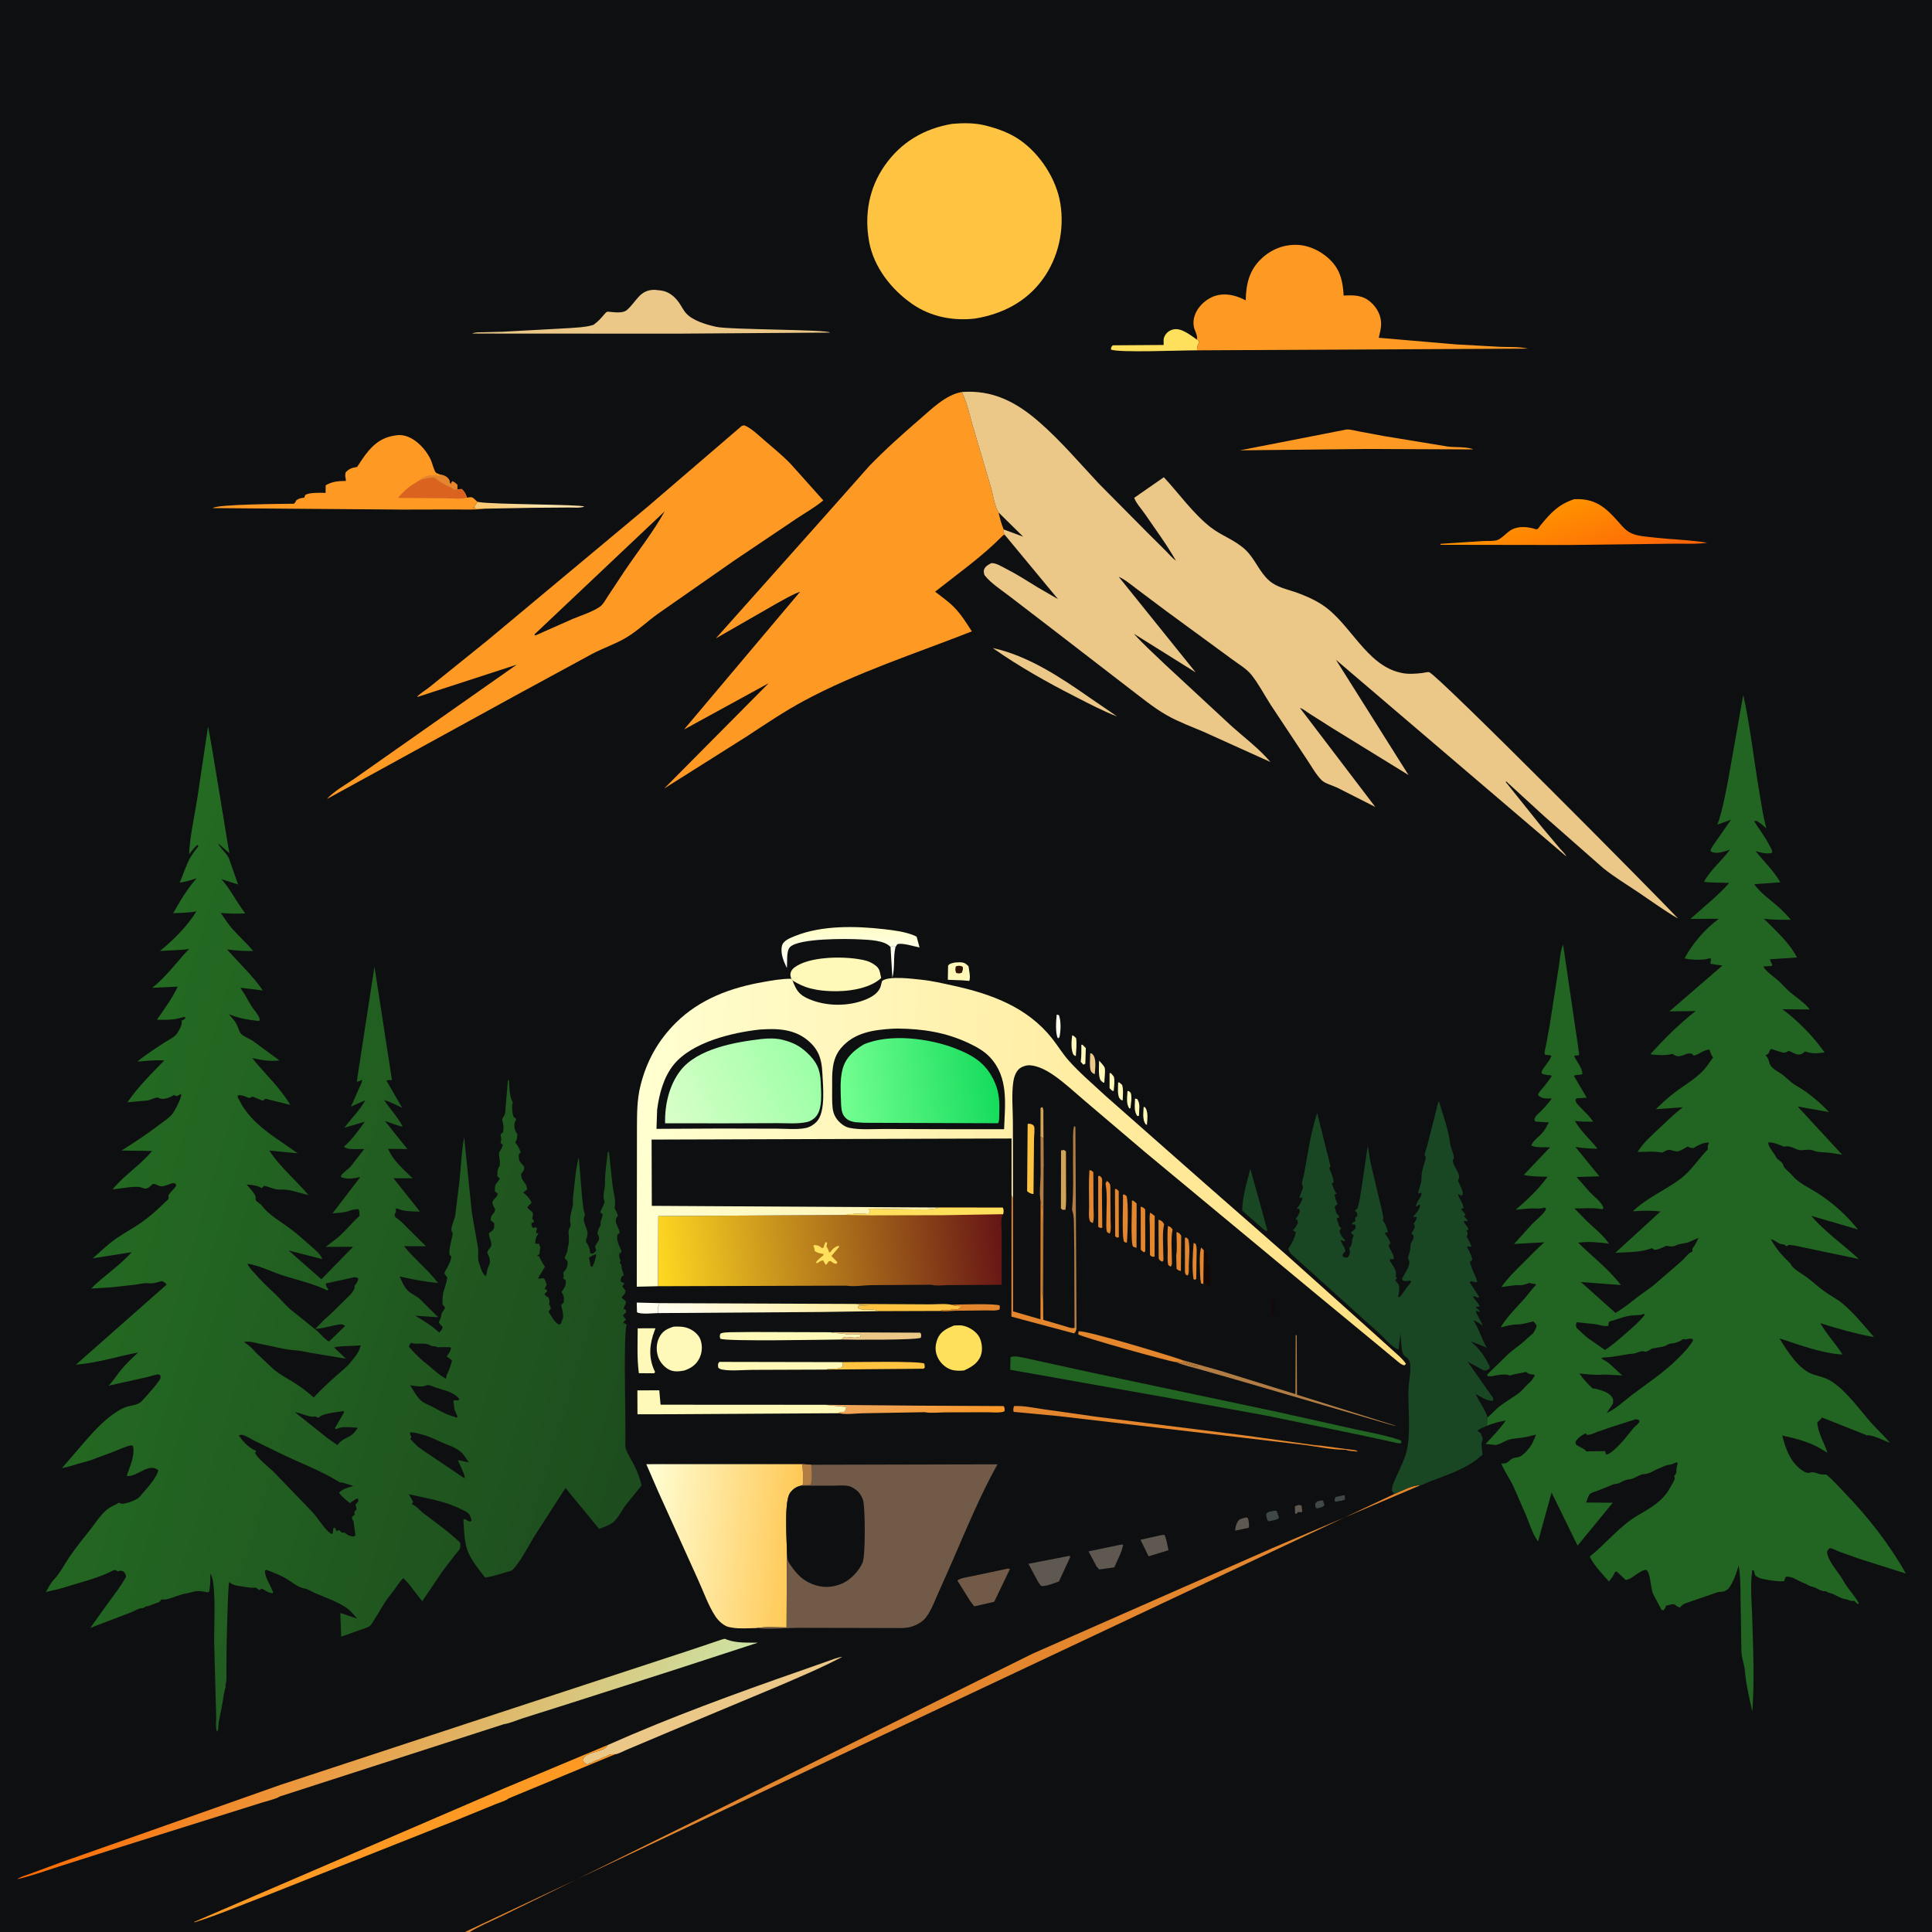 <svg version="1.1" xmlns="http://www.w3.org/2000/svg" style="display: block;" viewBox="0 0 2048 2048" width="1024" height="1024">
<rect x="0" y="0" width="2048" height="2048" fill="#808080" stroke="none"/>
<defs>
	<linearGradient id="Gradient1" gradientUnits="userSpaceOnUse" x1="542.537" y1="544.13" x2="547.185" y2="528.786">
		<stop class="stop0" offset="0" stop-opacity="1" stop-color="rgb(248,201,116)"/>
		<stop class="stop1" offset="1" stop-opacity="1" stop-color="rgb(254,226,169)"/>
	</linearGradient>
	<linearGradient id="Gradient2" gradientUnits="userSpaceOnUse" x1="975.939" y1="1517" x2="964.19" y2="1467.73">
		<stop class="stop0" offset="0" stop-opacity="1" stop-color="rgb(250,150,36)"/>
		<stop class="stop1" offset="1" stop-opacity="1" stop-color="rgb(237,170,103)"/>
	</linearGradient>
	<linearGradient id="Gradient3" gradientUnits="userSpaceOnUse" x1="900.129" y1="984.624" x2="900.71" y2="1015.72">
		<stop class="stop0" offset="0" stop-opacity="1" stop-color="rgb(255,254,200)"/>
		<stop class="stop1" offset="1" stop-opacity="1" stop-color="rgb(255,255,244)"/>
	</linearGradient>
	<linearGradient id="Gradient4" gradientUnits="userSpaceOnUse" x1="824.49" y1="1351.25" x2="800.661" y2="1424.43">
		<stop class="stop0" offset="0" stop-opacity="1" stop-color="rgb(255,234,149)"/>
		<stop class="stop1" offset="1" stop-opacity="1" stop-color="rgb(255,255,245)"/>
	</linearGradient>
	<linearGradient id="Gradient5" gradientUnits="userSpaceOnUse" x1="1663.11" y1="532.315" x2="1690.26" y2="609.214">
		<stop class="stop0" offset="0" stop-opacity="1" stop-color="rgb(255,145,0)"/>
		<stop class="stop1" offset="1" stop-opacity="1" stop-color="rgb(254,102,8)"/>
	</linearGradient>
	<linearGradient id="Gradient6" gradientUnits="userSpaceOnUse" x1="270.387" y1="1731.65" x2="547.613" y2="2000.35">
		<stop class="stop0" offset="0" stop-opacity="1" stop-color="rgb(255,106,0)"/>
		<stop class="stop1" offset="1" stop-opacity="1" stop-color="rgb(204,228,165)"/>
	</linearGradient>
	<linearGradient id="Gradient7" gradientUnits="userSpaceOnUse" x1="844.566" y1="1641.47" x2="679.054" y2="1625.91">
		<stop class="stop0" offset="0" stop-opacity="1" stop-color="rgb(255,200,85)"/>
		<stop class="stop1" offset="1" stop-opacity="1" stop-color="rgb(255,255,214)"/>
	</linearGradient>
	<linearGradient id="Gradient8" gradientUnits="userSpaceOnUse" x1="1063.95" y1="1304.82" x2="695.158" y2="1345.16">
		<stop class="stop0" offset="0" stop-opacity="1" stop-color="rgb(101,20,21)"/>
		<stop class="stop1" offset="1" stop-opacity="1" stop-color="rgb(255,217,33)"/>
	</linearGradient>
	<linearGradient id="Gradient9" gradientUnits="userSpaceOnUse" x1="1487.56" y1="1247.86" x2="675.427" y2="1224.37">
		<stop class="stop0" offset="0" stop-opacity="1" stop-color="rgb(255,223,128)"/>
		<stop class="stop1" offset="1" stop-opacity="1" stop-color="rgb(255,255,209)"/>
	</linearGradient>
	<linearGradient id="Gradient10" gradientUnits="userSpaceOnUse" x1="862.284" y1="1125.51" x2="709.387" y2="1192.45">
		<stop class="stop0" offset="0" stop-opacity="1" stop-color="rgb(156,255,167)"/>
		<stop class="stop1" offset="1" stop-opacity="1" stop-color="rgb(216,255,199)"/>
	</linearGradient>
	<linearGradient id="Gradient11" gradientUnits="userSpaceOnUse" x1="1055.26" y1="1138.61" x2="889.883" y2="1158.89">
		<stop class="stop0" offset="0" stop-opacity="1" stop-color="rgb(21,220,92)"/>
		<stop class="stop1" offset="1" stop-opacity="1" stop-color="rgb(116,255,145)"/>
	</linearGradient>
	<linearGradient id="Gradient12" gradientUnits="userSpaceOnUse" x1="715.433" y1="1445.26" x2="78.194" y2="1255.03">
		<stop class="stop0" offset="0" stop-opacity="1" stop-color="rgb(29,76,30)"/>
		<stop class="stop1" offset="1" stop-opacity="1" stop-color="rgb(36,107,34)"/>
	</linearGradient>
</defs>
<path transform="translate(0,0)" fill="rgb(14,15,17)" d="M 492.844 2048 L -0 2048 L 0 -0 L 2048 0 L 2048 2048 L 497.968 2048 L 492.844 2048 z"/>
<path transform="translate(0,0)" fill="rgb(19,8,7)" d="M 1348.49 1376.5 L 1350.27 1376.52 L 1351.12 1380.12 L 1351.51 1381.5 C 1349.64 1384.37 1350.57 1390.1 1350.65 1393.5 L 1350.29 1394.72 L 1348.49 1393.64 L 1348.49 1376.5 z"/>
<path transform="translate(0,0)" fill="rgb(63,72,70)" d="M 1422.36 1585.5 C 1424.57 1584.95 1423.53 1584.96 1425.5 1585.3 L 1425.75 1589.5 C 1423.52 1590.85 1421.03 1591.01 1418.5 1591.39 C 1417.34 1591.79 1416.44 1591.77 1415.22 1591.81 C 1414.61 1589.03 1414.47 1589.21 1415.98 1586.82 L 1422.36 1585.5 z"/>
<path transform="translate(0,0)" fill="rgb(94,88,81)" d="M 1375.74 1595.5 C 1377.8 1595.31 1377.66 1595.16 1379.74 1596.1 L 1380.5 1602.75 C 1378.49 1603.12 1377.7 1603.08 1375.75 1602.75 L 1374.63 1604.59 L 1372.79 1604.5 L 1372.66 1596.78 L 1375.74 1595.5 z"/>
<path transform="translate(0,0)" fill="rgb(63,72,70)" d="M 1400.96 1590.5 L 1402.5 1590.71 L 1404.01 1595.5 C 1402.34 1597.9 1399.26 1598.06 1396.5 1598.87 L 1394.98 1598.54 C 1394.04 1596.84 1394.33 1595.43 1394.32 1593.5 C 1396.57 1590.94 1397.71 1591.17 1400.96 1590.5 z"/>
<path transform="translate(0,0)" fill="rgb(254,249,185)" d="M 1212.29 1173.5 L 1213.66 1173.57 C 1217.5 1178.34 1216.21 1186.43 1215.78 1192.5 L 1214.35 1191.66 C 1210.87 1186.72 1212.07 1179.31 1212.29 1173.5 z"/>
<path transform="translate(0,0)" fill="rgb(254,249,185)" d="M 1195.2 1156.5 C 1197.06 1156.51 1197.24 1157.23 1198.59 1158.41 C 1200.16 1163.37 1198.84 1169.38 1198.34 1174.5 L 1197.37 1175.17 C 1193.41 1170.59 1194.99 1162.41 1195.2 1156.5 z"/>
<path transform="translate(0,0)" fill="rgb(254,249,185)" d="M 1203.21 1164.5 L 1205.5 1165.04 C 1209.07 1170.28 1207.36 1176.2 1207.38 1182.5 C 1206.64 1183.19 1207.18 1182.83 1205.5 1183.01 C 1201.75 1177.8 1203.08 1170.64 1203.21 1164.5 z"/>
<path transform="translate(0,0)" fill="rgb(254,249,185)" d="M 1176.22 1137.5 L 1177.62 1137.63 C 1178.36 1138.56 1180.38 1140.49 1180.73 1141.5 C 1181.92 1145.01 1180.86 1152.74 1180.57 1156.5 C 1178.52 1156.49 1177.61 1154.88 1176.17 1153.5 L 1176.22 1137.5 z"/>
<path transform="translate(0,0)" fill="rgb(254,249,185)" d="M 1185.25 1147.5 L 1186.44 1147.37 L 1189.5 1150.07 C 1191.06 1155.13 1190.23 1161.24 1190.1 1166.5 C 1188.69 1166.36 1187.88 1165.61 1186.96 1164.5 C 1184.22 1161.2 1185.26 1151.77 1185.25 1147.5 z"/>
<path transform="translate(0,0)" fill="rgb(254,249,185)" d="M 1136.55 1097.5 C 1138.57 1097.89 1139.26 1099.11 1140.73 1100.5 C 1141.63 1106.72 1140.8 1113.24 1140.44 1119.5 C 1139.59 1119.26 1138.62 1118.47 1137.87 1118 C 1135.07 1112.47 1135.73 1103.55 1136.55 1097.5 z"/>
<path transform="translate(0,0)" fill="rgb(254,249,185)" d="M 1146.29 1107.5 L 1147.45 1107.47 L 1151 1111 L 1150.5 1127.57 L 1148.35 1128.62 L 1145.64 1125.5 C 1146.47 1119.59 1146.23 1113.47 1146.29 1107.5 z"/>
<path transform="translate(0,0)" fill="rgb(255,254,239)" d="M 1120.18 1075.5 L 1122.5 1076.08 C 1124.9 1083 1124.52 1092.37 1123.06 1099.5 L 1121.52 1100.73 C 1118.46 1095.85 1119.49 1081.38 1120.18 1075.5 z"/>
<path transform="translate(0,0)" fill="rgb(208,163,87)" d="M 1102.98 1204.95 L 1103.02 1174.5 L 1104.83 1173.5 C 1106.6 1175.96 1105.98 1179.56 1106 1182.48 L 1106.17 1206.73 L 1102.98 1204.95 z"/>
<path transform="translate(0,0)" fill="rgb(235,199,136)" d="M 1155.72 1116.5 C 1157.31 1116.77 1157.04 1116.47 1158.12 1117.54 C 1162.69 1122.02 1160.8 1132.45 1160.55 1138.5 C 1158.91 1138.4 1157.94 1137.32 1156.85 1136.1 C 1154.41 1133.37 1155.66 1120.56 1155.72 1116.5 z"/>
<path transform="translate(0,0)" fill="rgb(254,249,185)" d="M 1165.09 1124.33 C 1166.62 1126.03 1170.34 1129.82 1170.99 1131.79 C 1171.98 1134.75 1170.7 1144.01 1170.62 1147.5 L 1169.53 1147.67 L 1167 1145.5 C 1163.85 1141.64 1165.15 1129.54 1165.09 1124.33 z"/>
<path transform="translate(0,0)" fill="rgb(255,254,239)" d="M 943.998 1003.84 L 946.75 1002.5 L 949.262 1003.95 C 946.671 1014.54 948.852 1025.81 945.947 1036.41 L 943.998 1003.84 z"/>
<path transform="translate(0,0)" fill="rgb(63,72,70)" d="M 1350.57 1601.5 L 1353.12 1601.53 C 1354.37 1603.87 1354.99 1606.47 1355.75 1609 C 1353.57 1611.28 1349.58 1611.61 1346.5 1612.37 L 1344.58 1612.65 C 1342.63 1610.66 1342.57 1607.64 1342.12 1605 C 1344.25 1602.03 1347.08 1602.28 1350.57 1601.5 z"/>
<path transform="translate(0,0)" fill="rgb(228,134,45)" d="M 1265.3 1317.5 L 1267.5 1318.62 C 1269.06 1322.72 1268.45 1327.49 1268.4 1331.84 L 1268.07 1355.5 L 1266.81 1356.67 L 1265.19 1355.99 C 1263.43 1344.09 1264.34 1329.54 1265.3 1317.5 z"/>
<path transform="translate(0,0)" fill="rgb(228,134,45)" d="M 1275.79 1361.04 L 1273.19 1360.5 L 1272.46 1356 C 1272.1 1350.48 1270.8 1325.69 1273.5 1322.46 L 1276.18 1325.52 L 1275.79 1361.04 z"/>
<path transform="translate(0,0)" fill="rgb(94,88,81)" d="M 1321.35 1608.5 C 1322.49 1608.92 1321.8 1608.56 1323.13 1610 C 1323.64 1613.12 1324.61 1616.42 1323.6 1619.5 L 1311.5 1622.17 L 1309.6 1622.55 C 1308.89 1620.34 1310.72 1615.2 1311.95 1613 C 1313.85 1609.61 1317.82 1609.47 1321.35 1608.5 z"/>
<path transform="translate(0,0)" fill="rgb(228,134,45)" d="M 1256.05 1312.26 L 1257.1 1311.69 C 1259.12 1313.13 1259.54 1312.77 1260.01 1315.37 C 1261.51 1323.59 1260.25 1334.15 1260.14 1342.63 C 1260.09 1345.81 1260.71 1349.41 1259 1352.1 L 1257.23 1351.5 L 1256.08 1349.12 L 1256.05 1312.26 z"/>
<path transform="translate(0,0)" fill="rgb(228,134,45)" d="M 1242.92 1303.85 C 1241.03 1312.93 1242.24 1324.68 1242.19 1334.06 C 1242.17 1336.92 1242.89 1340.66 1241 1342.77 L 1238.5 1341.09 C 1237.22 1336.66 1237.85 1330.74 1237.82 1326.07 C 1237.78 1317.37 1237.14 1308.12 1238.1 1299.5 C 1240.72 1300.36 1241.1 1301.12 1242.94 1303.08 L 1242.92 1303.85 z"/>
<path transform="translate(0,0)" fill="rgb(228,134,45)" d="M 1247.15 1305.97 C 1250.27 1307.22 1250.44 1307.2 1252.15 1310.07 L 1251.79 1347.29 C 1249.4 1346.91 1249.06 1346.57 1247.18 1345 L 1246.86 1330.71 C 1248.08 1323.16 1247.07 1313.73 1247.15 1305.97 z"/>
<path transform="translate(0,0)" fill="rgb(19,8,7)" d="M 1276.18 1325.52 C 1278.12 1326.6 1279.65 1327.01 1280.76 1329 L 1280.5 1330.51 C 1280.1 1333.87 1279.97 1337.44 1280.5 1340.79 L 1282.49 1343 C 1282.31 1345.73 1282.1 1348.39 1282.37 1351.12 L 1282.49 1362.5 L 1281 1363.42 L 1280.35 1362.78 C 1278.51 1361.02 1278.16 1360.97 1275.79 1361.04 L 1276.18 1325.52 z"/>
<path transform="translate(0,0)" fill="rgb(228,134,45)" d="M 1181.91 1260.5 L 1183.35 1260.31 L 1185.89 1262.5 L 1186.01 1311.5 L 1184.03 1311.95 L 1182.14 1310.5 L 1181.91 1260.5 z"/>
<path transform="translate(0,0)" fill="rgb(228,134,45)" d="M 1228.04 1292.91 C 1230.57 1293.62 1232.06 1294.47 1233.52 1296.78 L 1234 1297.89 C 1231.86 1307.25 1233.15 1319.39 1233.12 1329.1 C 1233.12 1330.47 1233.54 1335.66 1233.1 1336.5 C 1232.88 1336.92 1232.35 1337.09 1231.98 1337.39 C 1229.76 1336.22 1229.29 1336.25 1228.27 1334 L 1228.04 1292.91 z"/>
<path transform="translate(0,0)" fill="rgb(228,134,45)" d="M 1190.35 1266.5 L 1191.53 1266.13 L 1193.93 1267.5 C 1196.47 1270.89 1195.38 1310.95 1194.5 1317.46 L 1191.74 1316.5 C 1188.86 1312.59 1190.84 1274.55 1190.35 1266.5 z"/>
<path transform="translate(0,0)" fill="rgb(228,134,45)" d="M 1223.91 1331.97 L 1223 1332.24 C 1220.81 1332.27 1220.58 1331.68 1219.05 1330.5 L 1218.84 1298.5 C 1218.82 1294.57 1218.11 1289.1 1219.32 1285.4 L 1224.06 1288.92 L 1223.91 1331.97 z"/>
<path transform="translate(0,0)" fill="rgb(228,134,45)" d="M 1209.18 1279.09 C 1211.73 1279.85 1212.13 1280.07 1213.95 1282 L 1214.02 1326.5 L 1212.66 1327.51 C 1211.4 1326.63 1210.28 1325.95 1209.3 1324.74 L 1209.18 1279.09 z"/>
<path transform="translate(0,0)" fill="rgb(228,134,45)" d="M 1204.75 1322.82 L 1201.09 1321.5 C 1198.33 1317.78 1200.03 1279.95 1199.9 1272.5 C 1202.06 1272.7 1203.25 1274.34 1204.87 1275.73 L 1204.75 1322.82 z"/>
<path transform="translate(0,0)" fill="rgb(228,134,45)" d="M 1172.04 1254.16 L 1173.53 1251.78 C 1176.24 1254.35 1176.97 1254.66 1177.05 1258.49 L 1177.21 1292.61 C 1177.22 1295.9 1178.22 1305.52 1176.16 1307.62 C 1174.89 1306.86 1173.56 1306.62 1173.22 1305.09 C 1172.37 1301.23 1172.86 1296.34 1172.83 1292.36 C 1172.75 1280.75 1174.08 1267.14 1172.09 1255.77 L 1172.04 1254.16 z"/>
<path transform="translate(0,0)" fill="rgb(228,134,45)" d="M 1164.13 1246.5 L 1165.97 1246.58 C 1166.64 1247.39 1167.53 1248.05 1167.97 1249 C 1168.77 1250.7 1168.05 1257.9 1168.07 1260.06 L 1168.43 1301.5 C 1166.1 1301.79 1166.15 1301.78 1164.18 1300.5 L 1164.13 1246.5 z"/>
<path transform="translate(0,0)" fill="rgb(255,254,239)" d="M 697.476 1391.93 C 692.185 1391.98 679.261 1393.6 675.242 1391 L 674.967 1380.78 L 698.947 1381.38 L 698.533 1383.36 L 698.025 1384.26 C 697.034 1386.44 697.448 1389.56 697.476 1391.93 z"/>
<path transform="translate(0,0)" fill="rgb(228,134,45)" d="M 1154.8 1240.5 C 1157.04 1240.44 1157.26 1241.18 1158.98 1242.5 L 1159.13 1278.69 C 1159.14 1284.18 1160.04 1291.24 1158.46 1296.5 L 1155.84 1295.2 C 1153.49 1291.2 1154.51 1284.02 1154.49 1279.3 C 1154.45 1266.42 1153.96 1253.35 1154.8 1240.5 z"/>
<path transform="translate(0,0)" fill="rgb(228,134,45)" d="M 1008.5 1383.07 C 1015.05 1382.87 1056.75 1381.5 1059.83 1384 L 1059.74 1387.93 C 1056.51 1389.82 1050.26 1389.03 1046.43 1389.08 L 1012.75 1389.43 C 1008.26 1389.5 1001.51 1390.5 997.271 1389.67 L 997.819 1388.78 C 1001.1 1388.72 1005.08 1389.06 1008.25 1388.28 C 1009.47 1387.98 1009.41 1387.76 1011 1387.76 L 1012.5 1388 C 1016.13 1388.23 1017.19 1386.82 1019.5 1384.51 C 1015.81 1384.65 1012.92 1384.55 1009.38 1383.38 L 1008.5 1383.07 z"/>
<path transform="translate(0,0)" fill="rgb(208,163,87)" d="M 1124.77 1219.5 L 1128 1219 L 1129.96 1220.5 L 1130.05 1257.74 C 1130.06 1265.86 1130.51 1274.21 1129.5 1282.28 L 1126.5 1282.57 L 1124.63 1281 L 1124.77 1219.5 z"/>
<path transform="translate(0,0)" fill="rgb(177,125,69)" d="M 1102.98 1204.95 L 1106.17 1206.73 L 1106.37 1236.69 L 1106.26 1236.76 L 1105.72 1377.56 C 1103.86 1370.95 1104.82 1362.43 1104.8 1355.54 L 1104.71 1298.64 C 1104.69 1291.87 1106.26 1279.61 1103.09 1273.74 C 1101.46 1265.5 1103.05 1253.04 1103.11 1244.38 L 1102.98 1204.95 z"/>
<path transform="translate(0,0)" fill="rgb(254,249,185)" d="M 1012.28 1020.3 L 1016.78 1020.07 C 1021.69 1020.02 1023.35 1021.01 1026.67 1024.23 C 1027.19 1028.55 1029.05 1035.8 1027.5 1039.81 L 1020.23 1039.2 L 1004.72 1038.62 L 1005.02 1023.5 C 1007.13 1021.09 1009.22 1021.1 1012.28 1020.3 z"/>
<path transform="translate(0,0)" fill="rgb(49,20,4)" d="M 1013.17 1024.5 L 1014.26 1024.08 C 1017.04 1023.46 1018.04 1023.65 1020.5 1024.76 C 1021.18 1027.59 1020.48 1028.5 1019.5 1031.17 C 1017.12 1032.07 1015.76 1032.13 1013.5 1031.21 C 1012.5 1028.18 1012.52 1027.63 1013.17 1024.5 z"/>
<path transform="translate(0,0)" fill="url(#Gradient1)" d="M 506.166 531.964 L 507.175 532.169 C 521.79 534.898 615.935 534.554 619.377 537 C 614.869 538.722 608.453 537.927 603.601 537.987 L 565.862 538.27 L 514.216 539.219 C 511.397 539.088 503.116 539.589 501.236 538.005 L 502.5 538 C 503.497 535.73 504.734 533.97 506.166 531.964 z"/>
<path transform="translate(0,0)" fill="rgb(94,88,81)" d="M 1230.17 1627.5 C 1231.75 1627.08 1232.89 1627.04 1234.5 1627.02 C 1236.65 1632.17 1237.49 1637.85 1238.63 1643.3 L 1217.55 1649.76 L 1208.95 1632.2 L 1230.17 1627.5 z"/>
<path transform="translate(0,0)" fill="rgb(254,196,65)" d="M 1089.34 1191.5 C 1091.45 1190.73 1092.4 1191.5 1094.5 1192.11 C 1095.05 1192.74 1095.82 1193.23 1096.16 1194 C 1097.09 1196.1 1096.12 1204.49 1096.11 1207.1 L 1095.54 1265.5 L 1094.48 1265.72 C 1092.57 1265.07 1091.09 1264.7 1089.56 1263.33 C 1088.53 1262.4 1088.77 1262.74 1088.8 1261.46 L 1089.34 1191.5 z"/>
<path transform="translate(0,0)" fill="rgb(235,199,136)" d="M 880.413 1412.23 L 975.5 1412.7 C 977.03 1414.8 976.404 1415.51 976.196 1418 C 972.016 1420.69 903.314 1420.28 891.564 1419.93 C 892.418 1419.42 893.726 1417.92 894.509 1417.66 C 898.38 1416.37 904.112 1418.45 908.034 1417.81 L 911.958 1417.05 L 912.5 1414.67 C 907.147 1414.16 900.912 1415.33 895.815 1414.11 C 891.035 1412.96 886.113 1413.67 881.222 1412.45 L 880.413 1412.23 z"/>
<path transform="translate(0,0)" fill="rgb(177,125,69)" d="M 1139.04 1407.5 L 1138.79 1326.29 L 1138.44 1299.86 C 1138.29 1294.74 1138.52 1289.31 1137 1284.39 C 1136.68 1283.34 1136.4 1282.35 1136.5 1281.23 C 1138.34 1260.14 1137.14 1237.8 1137.5 1216.52 C 1137.63 1209.25 1136.94 1200.94 1138.5 1193.85 L 1139.97 1194.5 L 1141.16 1407.11 L 1139.04 1407.5 z"/>
<path transform="translate(0,0)" fill="rgb(228,134,45)" d="M 1246.28 1443.85 C 1239.3 1443.28 1147.28 1417.52 1142.94 1414.5 L 1143.36 1411.31 C 1149.38 1409.38 1239.63 1436.87 1252.96 1441.59 C 1254.83 1443.13 1255.49 1443.84 1257.83 1444.53 L 1268.6 1447.89 L 1270.45 1448.46 C 1267.05 1448.22 1264.45 1447.62 1261.24 1446.56 L 1256.21 1445.09 C 1253.98 1444.42 1256.05 1445 1253.2 1444.81 L 1251 1444.25 C 1249.28 1443.87 1248.03 1443.66 1246.28 1443.85 z"/>
<path transform="translate(0,0)" fill="rgb(94,88,81)" d="M 1187.53 1637.5 L 1190.6 1637.33 C 1189.35 1645.16 1184.33 1654.14 1181.17 1661.48 L 1165.19 1663.67 L 1162.44 1660.55 L 1153.88 1644.51 L 1187.53 1637.5 z"/>
<path transform="translate(0,0)" fill="rgb(254,196,65)" d="M 893.018 1443.9 C 903.442 1443.96 975.174 1442.49 979.866 1445.5 L 980.373 1449.5 L 979 1450.9 L 875.436 1451.81 C 881.58 1449.8 888.263 1452.67 893.497 1448.28 L 893.018 1443.9 z"/>
<path transform="translate(0,0)" fill="rgb(254,249,185)" d="M 675.994 1408.07 L 694.835 1408.06 L 693.891 1410.48 C 688.606 1424.48 687.18 1438.54 693.559 1452.5 L 694.43 1454.26 L 693.5 1455.73 L 677.23 1455.67 C 675.108 1440.01 675.925 1423.86 675.994 1408.07 z"/>
<path transform="translate(0,0)" fill="rgb(254,196,65)" d="M 907.397 1382.22 L 984.634 1382.65 C 991.647 1382.75 1001.87 1381.63 1008.5 1383.07 L 1009.38 1383.38 C 1012.92 1384.55 1015.81 1384.65 1019.5 1384.51 C 1017.19 1386.82 1016.13 1388.23 1012.5 1388 L 1011 1387.76 C 1009.41 1387.76 1009.47 1387.98 1008.25 1388.28 C 1005.08 1389.06 1001.1 1388.72 997.819 1388.78 L 997.271 1389.67 L 931.26 1389.87 C 924.542 1386.27 916.613 1390.5 909.68 1386.68 L 909.933 1384.27 L 922.613 1383.61 C 918.297 1383.58 913.508 1383.88 909.316 1382.77 L 907.397 1382.22 z"/>
<path transform="translate(0,0)" fill="rgb(228,134,45)" d="M 1072.29 1267.3 C 1074.14 1269.24 1073.64 1271.4 1073.79 1274.01 L 1073.88 1390.1 L 1102.94 1398.51 L 1103.09 1273.74 C 1106.26 1279.61 1104.69 1291.87 1104.71 1298.64 L 1104.8 1355.54 C 1104.82 1362.43 1103.86 1370.95 1105.72 1377.56 L 1105.89 1399.08 L 1130.32 1406.27 C 1133.04 1407.04 1136.31 1408.53 1139.04 1407.5 L 1141.16 1407.11 C 1141.04 1409.82 1140.53 1411.61 1138.66 1413.5 L 1072.14 1395.69 L 1072.29 1267.3 z"/>
<path transform="translate(0,0)" fill="rgb(26,71,35)" d="M 1325.41 1238.98 L 1343.5 1304.25 L 1342 1304.89 L 1339.6 1303.31 L 1316.87 1283.33 C 1316.66 1269.56 1322.03 1252.44 1325.41 1238.98 z"/>
<path transform="translate(0,0)" fill="rgb(177,125,69)" d="M 1252.96 1441.59 L 1294.05 1453.21 L 1373.2 1477.79 L 1373.5 1415.22 L 1374.55 1415.5 L 1374.85 1478.45 L 1480.64 1511.72 C 1477.94 1511.33 1475.61 1510.73 1473 1509.96 L 1312.96 1463.31 L 1271.99 1451.64 C 1263.52 1449.27 1254.38 1447.23 1246.28 1443.85 C 1248.03 1443.66 1249.28 1443.87 1251 1444.25 L 1253.2 1444.81 C 1256.05 1445 1253.98 1444.42 1256.21 1445.09 L 1261.24 1446.56 C 1264.45 1447.62 1267.05 1448.22 1270.45 1448.46 L 1268.6 1447.89 L 1257.83 1444.53 C 1255.49 1443.84 1254.83 1443.13 1252.96 1441.59 z"/>
<path transform="translate(0,0)" fill="rgb(94,88,81)" d="M 1132.36 1649.5 L 1133.91 1649.37 L 1134.51 1650.5 L 1122.5 1676.39 C 1117.4 1678.16 1108.72 1681.96 1103.5 1681.12 L 1100.3 1676.65 L 1090.18 1657.69 L 1132.36 1649.5 z"/>
<path transform="translate(0,0)" fill="rgb(254,224,92)" d="M 1268.9 371.366 C 1254.44 371.243 1184.85 374.178 1177.63 370.5 C 1177.85 368.063 1177.92 367.923 1179.5 366.053 L 1233.5 365.678 L 1233.51 363.5 C 1233.36 360.126 1233.3 358.056 1235.23 355.108 C 1237.38 351.821 1240.59 349.75 1244.44 349.065 C 1252.68 347.598 1262.4 355.585 1268.65 359.947 L 1270.75 361.115 C 1270.89 362.983 1270.83 363.583 1270.04 365.31 C 1269.02 367.53 1269.02 368.953 1268.9 371.366 z"/>
<path transform="translate(0,0)" fill="rgb(235,199,136)" d="M 1052.37 686.946 C 1089.91 695.02 1124.81 718.39 1155.82 740.05 L 1184.24 759.497 C 1169.01 753.707 1154.36 745.905 1139.87 738.507 C 1109.53 723.025 1080.26 706.549 1052.37 686.946 z"/>
<path transform="translate(0,0)" fill="rgb(254,249,185)" d="M 875.436 1451.81 L 875.303 1451.83 L 798.113 1452.11 C 788.072 1452.1 775.327 1453.55 765.666 1451.82 C 763.631 1451.45 762.838 1451.04 761.345 1449.68 C 761.127 1446.72 760.6 1446.05 762.5 1443.65 L 893.018 1443.9 L 893.497 1448.28 C 888.263 1452.67 881.58 1449.8 875.436 1451.81 z"/>
<path transform="translate(0,0)" fill="rgb(254,249,185)" d="M 891.564 1419.93 C 877.886 1420.05 768.324 1422.26 763.5 1419.03 C 762.924 1416.46 762.774 1416.12 763.698 1413.69 C 766.801 1412.22 770.938 1412.38 774.323 1412.22 L 796.827 1411.97 L 880.413 1412.23 L 881.222 1412.45 C 886.113 1413.67 891.035 1412.96 895.815 1414.11 C 900.912 1415.33 907.147 1414.16 912.5 1414.67 L 911.958 1417.05 L 908.034 1417.81 C 904.112 1418.45 898.38 1416.37 894.509 1417.66 C 893.726 1417.92 892.418 1419.42 891.564 1419.93 z"/>
<path transform="translate(0,0)" fill="rgb(228,134,45)" d="M 1074.95 1490.5 C 1084.91 1489.94 1096.14 1492.41 1106 1493.83 L 1162.67 1501.85 L 1321.31 1521.86 L 1392.29 1531.72 C 1395.69 1532.25 1399.11 1532.13 1402.5 1532.77 L 1429 1536.29 C 1432.12 1536.82 1437.15 1536.73 1439.5 1538.59 L 1437 1538.61 C 1434.16 1538.13 1430.26 1538.15 1427.67 1537.26 C 1425.89 1536.64 1427.01 1536.82 1424.75 1536.8 C 1411.98 1536.69 1397.73 1533.77 1385 1531.98 L 1318 1524.08 L 1121.94 1501.1 L 1074.5 1496.67 C 1073.8 1494.16 1074.17 1492.95 1074.95 1490.5 z"/>
<path transform="translate(0,0)" fill="rgb(113,91,72)" d="M 1066.7 1663.13 C 1068.46 1662.75 1068.78 1662.67 1070.58 1663.21 L 1053.9 1697.95 L 1032.71 1702.81 L 1028.72 1697.56 L 1014.87 1675.44 C 1018.18 1672.68 1025.11 1671.95 1029.32 1671.05 L 1066.7 1663.13 z"/>
<path transform="translate(0,0)" fill="url(#Gradient2)" d="M 873.901 1489.14 L 973.839 1490.06 L 1063.91 1490.5 C 1065.21 1492.77 1065 1493.34 1064.85 1496 C 1060.42 1498.12 1051.44 1497.03 1046.36 1497.04 L 1001.96 1497.16 C 995.497 1497.18 986.584 1498.3 980.383 1496.98 L 914.636 1498.13 C 907.353 1498.23 896.318 1499.81 889.415 1498.06 L 889.84 1496.73 L 895.5 1496.51 L 897.27 1491.46 L 873.901 1489.14 z"/>
<path transform="translate(0,0)" fill="url(#Gradient3)" d="M 943.998 1003.84 C 937.369 996.475 920.655 996.29 911.213 995.757 C 897.723 994.995 846.453 994.442 837.389 1004 C 833.223 1008.39 834.82 1020.26 834.08 1026.13 C 830.728 1018.91 826.836 1010.33 829.06 1002.12 C 830.486 996.865 838.473 993.931 843.123 992.07 C 871.491 980.722 907.153 981.575 936.997 984.95 C 947.282 986.113 960.178 987.737 969.721 991.928 C 970.767 992.387 970.916 992.545 971.725 993.127 L 974.746 1004.34 C 968.672 1003.25 956.433 999.057 951.091 1001 L 949.262 1003.95 L 946.75 1002.5 L 943.998 1003.84 z"/>
<path transform="translate(0,0)" fill="rgb(254,249,185)" d="M 714.16 1406.31 C 719.84 1406.03 724.988 1406.11 730.314 1408.34 C 735.246 1410.42 740.534 1414.72 742.431 1419.85 C 744.781 1426.2 744.441 1433.53 741.502 1439.62 C 738.12 1446.62 732.628 1450.34 725.463 1452.78 C 720.496 1453.8 714.77 1454.4 710 1452.24 C 704.675 1449.83 699.747 1444.25 697.801 1438.77 C 695.408 1432.03 695.554 1424.39 698.724 1417.93 C 702.13 1410.99 707.109 1408.49 714.16 1406.31 z"/>
<path transform="translate(0,0)" fill="rgb(254,224,92)" d="M 1011.29 1405.11 C 1014.55 1404.94 1018.09 1404.63 1021.29 1405.38 C 1027.82 1406.92 1035.09 1411.55 1038.23 1417.6 C 1041.05 1423.05 1041.85 1431.23 1039.7 1436.98 C 1036.64 1445.21 1029.31 1449.52 1021.71 1452.81 C 1017.27 1453.1 1012.81 1453.27 1008.5 1451.92 C 1002.03 1449.91 996.556 1444.64 993.815 1438.53 C 990.918 1432.06 991.245 1425.93 993.733 1419.44 C 996.86 1411.28 1003.79 1408.25 1011.29 1405.11 z"/>
<path transform="translate(0,0)" fill="url(#Gradient4)" d="M 698.947 1381.38 L 869.537 1382.08 L 907.397 1382.22 L 909.316 1382.77 C 913.508 1383.88 918.297 1383.58 922.613 1383.61 L 909.933 1384.27 L 909.68 1386.68 C 916.613 1390.5 924.542 1386.27 931.26 1389.87 L 870.379 1390.76 L 697.476 1391.93 C 697.448 1389.56 697.034 1386.44 698.025 1384.26 L 698.533 1383.36 L 698.947 1381.38 z"/>
<path transform="translate(0,0)" fill="rgb(254,153,36)" d="M 1427.49 455.261 C 1431.25 455.045 1436.45 456.569 1440.25 457.256 L 1466.43 462.14 L 1534.16 473.277 C 1542.24 474.521 1554.75 473.157 1561.78 476.409 L 1450.5 475.926 L 1314.36 477.38 L 1427.49 455.261 z"/>
<path transform="translate(0,0)" fill="rgb(254,249,185)" d="M 698.642 1499.19 L 675.743 1499.19 L 675.65 1473.85 L 698.87 1473.8 L 700.221 1489.04 L 873.901 1489.14 L 897.27 1491.46 L 895.5 1496.51 L 889.84 1496.73 L 889.415 1498.06 L 698.642 1499.19 z"/>
<path transform="translate(0,0)" fill="rgb(254,249,185)" d="M 838.944 1037.52 C 838.128 1036.06 837.707 1033.67 837.924 1032 C 838.226 1029.66 839.981 1027.2 841.833 1025.78 C 857.275 1013.93 891.651 1013.76 909.529 1016.63 L 911 1016.87 C 916.466 1017.7 921.211 1018.9 925.941 1021.95 C 932.306 1026.05 932.298 1028.45 933.731 1035.19 L 934.077 1036.78 C 921.235 1048.54 897.605 1051.34 880.764 1050.65 C 873.994 1050.37 867.58 1049.83 861 1048.2 L 859.217 1047.78 C 852.34 1046.06 846.086 1043.1 840.101 1039.35 L 838.944 1037.52 z"/>
<path transform="translate(0,0)" fill="rgb(235,199,136)" d="M 644.309 1849.75 C 710.862 1820.2 779.745 1795.08 848.479 1771.12 L 877.061 1761.06 C 882.073 1759.34 887.729 1756.91 892.979 1756.26 C 871.05 1767.85 847.972 1777.56 825.193 1787.34 L 711 1835.12 L 663.797 1855.05 C 660.888 1856.23 655.19 1859.43 652.198 1859.56 C 650.283 1859.54 648.082 1859.3 646.25 1860.01 C 644.476 1860.69 642.896 1861.89 641 1862.51 C 639.981 1862.84 638.949 1862.99 638 1863.51 C 636.53 1864.31 635.627 1864.99 634 1865.51 C 631.671 1866.25 632.929 1865.65 631.219 1866.5 L 630.25 1867.01 L 629 1867.51 L 627 1868.76 C 625.509 1869.21 625.259 1868.67 624 1869.51 L 623 1870.5 C 620.107 1869.72 619.157 1868.31 617.431 1865.95 C 619.922 1856.56 637.857 1858.13 643.347 1851.09 L 644.309 1849.75 z"/>
<path transform="translate(0,0)" fill="rgb(34,100,33)" d="M 1071.21 1438.5 C 1075.41 1437.17 1080.2 1438.33 1084.43 1439.07 L 1155.16 1454.58 L 1354.88 1496.87 L 1436.11 1514.98 C 1452.09 1518.54 1469.62 1521.46 1484.98 1526.93 L 1485.63 1529.5 C 1482.66 1530.74 1478.76 1529.09 1475.72 1528.48 L 1446.5 1522.15 L 1342.79 1500.7 L 1240.3 1482.12 L 1070.85 1452.01 L 1071.21 1438.5 z"/>
<path transform="translate(0,0)" fill="rgb(254,153,36)" d="M 534.975 1895.49 L 644.309 1849.75 L 643.347 1851.09 C 637.857 1858.13 619.922 1856.56 617.431 1865.95 C 619.157 1868.31 620.107 1869.72 623 1870.5 L 624 1869.51 C 625.259 1868.67 625.509 1869.21 627 1868.76 L 629 1867.51 L 630.25 1867.01 L 631.219 1866.5 C 632.929 1865.65 631.671 1866.25 634 1865.51 C 635.627 1864.99 636.53 1864.31 638 1863.51 C 638.949 1862.99 639.981 1862.84 641 1862.51 C 642.896 1861.89 644.476 1860.69 646.25 1860.01 C 648.082 1859.3 650.283 1859.54 652.198 1859.56 L 539.124 1906.39 C 537.082 1908.6 529.425 1910.83 526.455 1912.05 L 484.005 1929.37 L 281 2009.88 C 256.219 2019.2 231.227 2029.96 206 2037.83 L 206 2037.21 L 534.975 1895.49 z"/>
<path transform="translate(0,0)" fill="rgb(235,199,136)" d="M 628.975 344.392 L 630.127 343.571 C 634.791 340.153 637.803 336.425 641.556 332.113 C 642.536 330.988 642.322 331.322 643.947 330.364 C 649.844 330.691 659.614 332.727 664.426 328.679 C 674.664 320.068 678.003 306.683 694.49 307.241 L 700 307.868 L 701.319 308.051 C 708.997 309.208 715.113 314.317 719.558 320.5 C 722.305 324.322 724.392 328.98 727.613 332.411 C 734.613 339.866 747.733 343.746 757.5 346.059 L 758.82 346.386 C 772.722 349.644 877.124 349.138 880 352.548 L 717.704 353.698 L 500.5 353.58 C 504.237 351.864 508.686 352.307 512.728 352.198 L 532.415 351.69 L 603.5 347.8 C 611.652 347.141 619.373 347.041 627.338 344.854 L 628.975 344.392 z"/>
<path transform="translate(0,0)" fill="url(#Gradient5)" d="M 1668.67 529.181 C 1690.75 528.09 1701.82 537.536 1715.67 553.319 C 1719.97 558.224 1723.65 562.81 1729.82 565.503 C 1736.31 568.334 1744.78 568.787 1751.74 569.604 C 1771.1 571.88 1790.65 572.146 1809.9 575.381 C 1797.14 577.07 1783.37 576.079 1770.46 576.374 L 1662.6 577.72 L 1527.14 577.516 L 1526.92 576.5 L 1571.5 573.57 C 1575.92 573.257 1584.32 573.933 1587.97 572.209 C 1593.06 569.796 1597.33 564.255 1602.45 561.455 C 1609.89 557.392 1620.03 558.343 1627.76 560.935 C 1630.32 561.792 1631.27 558.964 1632.88 557 C 1643.67 543.82 1652.11 534.607 1668.67 529.181 z"/>
<path transform="translate(0,0)" fill="rgb(254,153,36)" d="M 514.216 539.219 C 503.673 540.676 492.391 540.002 481.737 540.041 L 426 540.18 L 225.5 538.604 C 229.902 534.438 300.521 534.146 311.5 533.984 C 312.555 533.077 313.065 532.533 313.69 531.248 L 314.158 530.181 C 316.745 528.548 318.481 528.058 321.524 527.678 L 322.5 527.567 L 323.5 524.899 C 326.992 521.965 338.792 522.352 343.585 522.457 L 345.137 522.5 L 345.207 514.5 C 351.412 510.736 357.714 509.915 364.812 509.849 L 366.5 509.84 C 366.619 508.146 366.712 508.714 366.417 507.346 C 365.837 504.651 365.747 503.296 366.5 500.521 C 370.003 497.082 372.715 495.977 377.547 495.156 L 378.5 495.003 L 384.169 486.53 C 392.634 474.206 401.678 464.66 416.898 461.977 L 418.5 461.712 L 421.025 461.296 C 436.478 459.625 451.159 475.059 456.842 487.851 C 458.03 490.525 460.298 499.225 462.011 500.924 C 462.909 501.814 466.322 502.832 467.626 503.409 C 470.813 503.73 473.712 505.377 475.623 507.977 C 477.51 510.544 475.049 510.85 478.5 513.142 L 478.603 511.5 L 479.5 510.177 C 481.681 511.277 483.112 512.261 484.829 514 L 484.694 518.66 L 489.639 518.369 C 492.408 521.368 493.873 523.524 494.958 527.534 C 497.634 527.264 499.715 526.328 501.87 528.083 L 506.166 531.964 C 504.734 533.97 503.497 535.73 502.5 538 L 501.236 538.005 C 503.116 539.589 511.397 539.088 514.216 539.219 z"/>
<path transform="translate(0,0)" fill="rgb(217,99,31)" d="M 467.626 503.409 C 470.813 503.73 473.712 505.377 475.623 507.977 C 477.51 510.544 475.049 510.85 478.5 513.142 L 478.603 511.5 L 479.5 510.177 C 481.681 511.277 483.112 512.261 484.829 514 L 484.694 518.66 L 489.639 518.369 C 492.408 521.368 493.873 523.524 494.958 527.534 C 489.493 529.403 479.628 528.224 473.67 528.195 L 421.963 527.846 C 428.404 519.533 435.017 514.863 443.98 509.562 C 445.94 508.019 448.306 506.385 450.617 505.448 C 453.767 504.172 460.096 502.912 463.177 504.477 L 464.494 505.238 L 467.626 503.409 z"/>
<path transform="translate(0,0)" fill="rgb(228,134,45)" d="M 467.626 503.409 C 470.813 503.73 473.712 505.377 475.623 507.977 C 477.51 510.544 475.049 510.85 478.5 513.142 L 478.603 511.5 L 479.5 510.177 C 481.681 511.277 483.112 512.261 484.829 514 L 484.694 518.66 C 483.386 518.887 482.327 519.098 480.995 519.005 C 479.681 517.935 478.547 516.982 476.975 516.315 C 472.35 514.352 465.453 510.366 461.556 507.235 L 460.75 506.495 C 454.696 505.845 449.661 507.735 443.98 509.562 C 445.94 508.019 448.306 506.385 450.617 505.448 C 453.767 504.172 460.096 502.912 463.177 504.477 L 464.494 505.238 L 467.626 503.409 z"/>
<path transform="translate(0,0)" fill="url(#Gradient6)" d="M 530.048 1815.41 L 729.5 1749.94 L 760.621 1739.49 C 762.274 1738.98 766.985 1737.09 768.563 1737.25 C 769.217 1737.32 769.773 1737.77 770.388 1738 C 780.63 1741.89 792.648 1741.2 803.448 1741.27 L 715 1770.09 L 605.963 1805.02 L 553.841 1821.54 C 547.755 1823.45 540.419 1826.83 534.211 1827.68 L 296.096 1904.48 C 294.985 1906.23 280.32 1910.01 277.698 1910.83 L 117.005 1961.26 L 61.515 1978.91 C 47.193 1983.54 33.026 1988.58 18.355 1992.03 C 21.913 1989.24 27.855 1987.82 32.12 1986.21 L 64.17 1974.33 L 297.356 1892 L 530.048 1815.41 z"/>
<path transform="translate(0,0)" fill="rgb(228,134,45)" d="M 1478.28 1583.57 C 1485.21 1580.78 1498.19 1573.73 1505.29 1574.62 L 1348.35 1641.21 L 1094.59 1752.95 L 755.183 1921.1 L 572.989 2011.09 L 530.788 2031.67 C 519.792 2036.85 508.358 2041.68 497.968 2048 L 492.844 2048 L 1478.28 1583.57 z"/>
<path transform="translate(0,0)" fill="rgb(254,153,36)" d="M 1268.65 359.947 C 1270 356.093 1266.49 350.926 1265.62 346.792 C 1262.79 333.231 1272.95 320.493 1284.5 315.061 C 1294.06 310.564 1304.46 311.643 1314.04 315.422 L 1320.51 318.313 C 1320.9 301.327 1324.1 286.635 1336.82 274.5 C 1347.49 264.321 1360.74 258.979 1375.5 259.591 C 1389.26 260.162 1403.56 267.862 1412.53 278.158 C 1421.57 288.539 1423.52 300.009 1424.33 313.291 C 1435.7 312.791 1444.84 312.651 1453.81 321.026 C 1460.04 326.849 1464.12 334.835 1464.06 343.488 C 1464.02 348.368 1462.65 353.331 1461.55 358.064 L 1544.06 365.12 L 1590.5 367.644 C 1599.91 368.03 1610.68 367.396 1619.83 369.569 L 1268.9 371.366 C 1269.02 368.953 1269.02 367.53 1270.04 365.31 C 1270.83 363.583 1270.89 362.983 1270.75 361.115 L 1268.65 359.947 z"/>
<path transform="translate(0,0)" fill="url(#Gradient7)" d="M 701.642 1552.03 L 850.805 1552.06 C 850.985 1559.31 851.776 1567.14 850.948 1574.31 L 849.439 1574.86 C 844.305 1575.78 840.487 1578.43 837.461 1582.71 C 831.139 1591.64 834.086 1631.07 834.131 1643.71 L 833.794 1725.12 C 823.641 1725.22 811.501 1724.18 801.592 1725.84 C 793.243 1725.96 784.154 1726.74 775.918 1725.35 L 774.5 1725.08 C 773.323 1724.86 772.186 1724.69 771.058 1724.27 C 766.066 1722.42 761.23 1717.74 758.331 1713.34 C 750.603 1701.6 745.461 1686.44 739.524 1673.61 L 698.081 1581.92 L 698.06 1581.92 L 685.118 1552.11 L 701.642 1552.03 z"/>
<path transform="translate(0,0)" fill="url(#Gradient8)" d="M 995.621 1280.02 L 1063 1280.08 C 1064.1 1282.41 1064.03 1284.56 1063.39 1287.09 L 1062.68 1288.14 C 1060.54 1292.58 1061.82 1302.47 1061.82 1307.48 L 1061.82 1361.96 L 1005.57 1362.25 C 1000.59 1362.26 991.999 1363.39 987.385 1361.9 L 924 1362.29 C 915.624 1362.41 905.287 1364.17 897.188 1362.85 L 697.475 1363.44 L 697.806 1289.09 L 896.644 1287.89 C 898.543 1287.18 899.694 1286.78 901.76 1286.88 L 903.5 1287 L 906.5 1286.51 C 909.004 1286.53 912.29 1286.35 914.75 1286.59 L 920.5 1287 L 922.465 1283.05 L 920.25 1281.27 L 970.5 1282.08 C 978.556 1282.01 987.964 1282.67 995.621 1280.02 z"/>
<path transform="translate(0,0)" fill="rgb(254,224,92)" d="M 873.09 1329.32 C 869.416 1328.65 866.442 1328.34 863.5 1325.92 C 863.532 1324.33 863.49 1323.57 862.766 1322.1 L 862.158 1321 L 863 1319.8 C 866.554 1319.98 867.978 1320.33 870.783 1322.57 L 871.5 1323.16 L 872.969 1322.5 C 873.605 1320.28 874.052 1318.43 875.367 1316.5 L 876.789 1317.5 L 876.056 1321.41 C 877.425 1323.56 878.42 1324.91 878.717 1327.5 L 880.223 1327.26 L 881.301 1325.73 C 883.147 1323.22 886.068 1321.33 889.064 1320.5 L 889.5 1321.8 L 881.326 1331.41 L 887.706 1338 L 886.5 1339.72 C 883.754 1339.45 882.618 1338.37 880.5 1336.75 L 878.199 1337.21 C 877.067 1339.24 877.231 1339.66 875.046 1340.72 L 874.618 1339.76 C 874.003 1338.45 873.276 1337.29 872.5 1336.08 C 869.988 1336.3 868.074 1337.83 866 1339.15 L 864.922 1338 C 867.27 1335.21 869.496 1333.1 872.489 1331.01 L 873.09 1329.32 z"/>
<path transform="translate(0,0)" fill="rgb(254,224,92)" d="M 995.621 1280.02 L 1063 1280.08 C 1064.1 1282.41 1064.03 1284.56 1063.39 1287.09 L 1000.24 1288.14 L 923.371 1288.31 L 896.644 1287.89 C 898.543 1287.18 899.694 1286.78 901.76 1286.88 L 903.5 1287 L 906.5 1286.51 C 909.004 1286.53 912.29 1286.35 914.75 1286.59 L 920.5 1287 L 922.465 1283.05 L 920.25 1281.27 L 970.5 1282.08 C 978.556 1282.01 987.964 1282.67 995.621 1280.02 z"/>
<path transform="translate(0,0)" fill="rgb(113,91,72)" d="M 850.805 1552.06 L 860.005 1552.71 L 1057.35 1552.24 C 1038.7 1585.69 1023.81 1622.21 1008.5 1657.34 L 993.765 1690.53 C 990.23 1698.57 986.94 1707.49 981.556 1714.51 C 977.83 1719.36 971.726 1722.63 965.955 1724.4 C 960.36 1726.12 953.741 1725.8 947.933 1725.8 L 920.832 1725.72 L 846.865 1725.57 C 832.035 1725.6 816.292 1727.52 801.592 1725.84 C 811.501 1724.18 823.641 1725.22 833.794 1725.12 L 834.131 1643.71 C 834.086 1631.07 831.139 1591.64 837.461 1582.71 C 840.487 1578.43 844.305 1575.78 849.439 1574.86 L 850.948 1574.31 C 851.776 1567.14 850.985 1559.31 850.805 1552.06 z"/>
<path transform="translate(0,0)" fill="rgb(177,125,69)" d="M 850.805 1552.06 L 860.005 1552.71 C 860.02 1557.28 861.387 1570.78 859 1573.9 L 850.948 1574.31 C 851.776 1567.14 850.985 1559.31 850.805 1552.06 z"/>
<path transform="translate(0,0)" fill="rgb(14,15,17)" d="M 849.439 1574.86 L 882.498 1574.89 C 887.756 1574.86 894.371 1574.17 899.488 1575.21 C 902.73 1575.86 907.253 1578.81 909.531 1581.1 C 911.484 1583.07 912.875 1585.5 914.009 1588 L 914.574 1589.22 C 917.375 1595.9 917.532 1649.53 914.355 1656.55 C 909.93 1666.34 900.574 1675.9 890.402 1679.55 C 879.225 1683.58 868.806 1683.02 858.075 1677.88 C 848.127 1673.11 842.558 1665.89 836.551 1656.98 C 834.211 1653.51 834.429 1647.8 834.131 1643.71 C 834.086 1631.07 831.139 1591.64 837.461 1582.71 C 840.487 1578.43 844.305 1575.78 849.439 1574.86 z"/>
<path transform="translate(0,0)" fill="rgb(254,196,65)" d="M 1009.27 131.301 C 1020.97 130.268 1033.05 130.155 1044.5 133.003 C 1057.6 136.263 1070.4 140.869 1081.53 148.675 C 1102.77 163.59 1119.84 189.967 1124.01 215.688 C 1128.52 243.579 1122.04 272.957 1105.44 295.888 C 1087.9 320.11 1062.31 333.005 1033.36 337.714 C 1010.19 340.329 986.776 335.819 967.332 322.463 C 945.147 307.226 926.302 283.389 921.352 256.425 C 916.079 227.701 921.066 199.315 937.997 175.234 C 955.414 150.46 979.816 136.318 1009.27 131.301 z"/>
<path transform="translate(0,0)" fill="rgb(26,71,35)" d="M 1368.9 1329.45 C 1367.24 1327.33 1366.15 1326.22 1365.6 1323.5 L 1366.22 1322.71 C 1369.74 1318.03 1372.44 1311.86 1373.67 1306.12 L 1370.4 1304.19 L 1371.64 1302.98 C 1373.51 1301.1 1374.62 1298.83 1375.82 1296.5 L 1375.5 1293.39 L 1373.32 1292.31 L 1374.02 1291.4 C 1376.08 1288.68 1377.18 1286.81 1378 1283.5 L 1376.96 1281.33 L 1374.5 1281.39 L 1375.57 1280.04 C 1377.74 1277.23 1380 1273.52 1380.71 1270.03 L 1379.26 1269.31 L 1377.5 1270.43 C 1377.76 1266.13 1380.24 1263.11 1381.08 1259.05 C 1381.46 1257.24 1380.34 1256.62 1380.17 1255 C 1379.9 1252.51 1381.89 1247.14 1382.4 1244.28 C 1386.3 1222.67 1389.43 1200.77 1396.26 1179.84 L 1410.5 1236.6 L 1409.01 1238 C 1410.65 1242.59 1413.69 1248.75 1413.72 1253.59 L 1411.68 1254.5 C 1413.26 1257.97 1414.47 1262.75 1417.09 1265.5 L 1414.89 1265.83 C 1414.58 1269.12 1416.34 1273.12 1417.91 1276 C 1416.9 1277.35 1416.28 1277.92 1414.88 1279 C 1414.99 1280.68 1416.19 1284.29 1416.76 1286.02 C 1417.01 1286.8 1419.66 1288.93 1419.65 1289.5 C 1419.64 1289.96 1419.21 1290.32 1418.99 1290.73 L 1417.05 1291.5 C 1417.46 1294.43 1418.95 1296.8 1419.5 1299.73 L 1421.8 1302 L 1420.7 1303.6 L 1419.86 1305 C 1421.13 1309.45 1422.94 1311.74 1426.16 1315 L 1425 1315.69 L 1421.27 1314.5 C 1422.11 1319.11 1425.93 1321.92 1426.1 1326.5 L 1425.16 1327.38 C 1424.11 1328.41 1423.59 1329.21 1422.93 1330.5 C 1423.96 1332.4 1423.33 1332.12 1425.04 1332.71 C 1426.63 1333.25 1427.24 1333.16 1428.81 1332.79 C 1430.26 1330.82 1431.27 1329.09 1430.95 1326.5 C 1430.8 1325.26 1430.51 1324.62 1430.11 1323.5 L 1431.01 1322.41 C 1432.98 1319.83 1433.07 1318.14 1433.26 1315.04 C 1433.39 1312.96 1433.95 1311.77 1435 1310 C 1433.69 1307.93 1434 1308.33 1432.02 1307.5 C 1433.25 1303.45 1438.48 1304.52 1436.5 1298.15 L 1433.11 1297.76 L 1433.5 1296.16 L 1436.92 1294.5 L 1436.7 1293.28 C 1436.42 1291.59 1436.44 1292.27 1436.71 1290.63 L 1438.85 1289 L 1438.5 1285.37 L 1436.12 1283.5 C 1437.91 1281.59 1436.95 1282.41 1438.97 1281 C 1441.24 1274.18 1442.01 1266.64 1443.25 1259.56 L 1449.9 1214.42 C 1450.94 1221.7 1452.05 1228.93 1453.7 1236.1 L 1464.49 1281.45 C 1465.2 1285.17 1467.11 1290.42 1465.94 1294 L 1466.84 1295.19 C 1469.23 1298.48 1470.41 1302.62 1471.45 1306.5 C 1469.71 1306.31 1469.46 1305.87 1468.03 1307 C 1469.51 1310.24 1473.67 1314.81 1473.94 1318 L 1472.03 1320 C 1472.59 1323.99 1479.25 1331.74 1477 1334.83 L 1473.5 1334.77 C 1473.28 1337.14 1472.94 1336.16 1474.04 1337.7 C 1476.54 1341.18 1480.69 1347.23 1479.65 1351.83 L 1479.36 1352.66 L 1480.77 1355 L 1478.98 1357 C 1479.8 1358.48 1482.58 1361.2 1482.93 1362.5 C 1483.42 1364.32 1483.18 1370.78 1482.62 1372.63 L 1481.85 1374.5 L 1483.5 1375.05 C 1486.11 1372.4 1487.53 1370.33 1489.5 1367.24 C 1491.45 1364.18 1494.06 1361.74 1495.97 1358.5 L 1494.5 1357.24 L 1493.28 1357.69 C 1491.06 1358.3 1489.2 1357.88 1486.99 1357.5 L 1486.1 1355.5 C 1488.57 1350.99 1494.97 1341.99 1493.82 1337.01 L 1492.5 1333.21 C 1493.83 1328.91 1495.23 1325.05 1495.21 1320.5 C 1495.2 1315.63 1501.32 1312.37 1497 1308.23 L 1496.15 1307.5 C 1497.35 1305.36 1500.54 1301.3 1499.5 1298.93 L 1498.5 1297.28 L 1499.01 1296.56 C 1500.45 1294.5 1501.31 1292.99 1501.9 1290.5 L 1500.5 1289.66 L 1498.5 1290.43 C 1498.5 1288.69 1498.18 1289.41 1499.16 1288.35 C 1502 1285.28 1504.72 1281.71 1505.38 1277.5 L 1504.01 1277.21 L 1501.5 1279.05 L 1500.92 1278 C 1502.03 1275.32 1502.98 1272.73 1504.78 1270.43 C 1506.16 1268.66 1506.43 1267.62 1507 1265.5 L 1506 1264.23 L 1505.05 1264.64 C 1503.86 1265.12 1504.36 1265.05 1503.35 1265 C 1504.21 1258.89 1507.1 1254.11 1506.92 1247.72 C 1506.77 1242.51 1508.71 1237.2 1510.07 1232.2 C 1510.38 1231.07 1511.58 1228 1511.51 1227 C 1511.5 1226.76 1510.24 1224.78 1510.19 1224.5 C 1509.95 1222.89 1512.47 1216.36 1512.99 1214.27 L 1522.56 1176.61 C 1523.32 1173.93 1523.81 1169.55 1525.33 1167.35 C 1529.59 1181.87 1535.59 1197.83 1537.29 1212.85 C 1537.78 1217.14 1541.45 1223.57 1541.21 1227.5 C 1541.16 1228.41 1540.08 1229.09 1540.08 1230 C 1540.06 1237.25 1549.93 1244.08 1545.5 1251.63 C 1547.14 1255.88 1551.5 1262.59 1550.5 1266.8 L 1548.5 1267.41 L 1545.3 1265.35 C 1546.63 1270.89 1550.85 1274.71 1551.5 1280.85 L 1548.5 1281.54 L 1553.68 1287.5 L 1552 1289.17 C 1553.01 1290.76 1554.44 1292.11 1555.71 1293.5 L 1555.3 1294.5 L 1551.38 1294.34 C 1552.14 1297.24 1557.31 1301.6 1556.5 1303.69 L 1554.5 1304.1 L 1555.11 1305.54 C 1555.59 1306.79 1556.11 1308.19 1555.43 1309.5 L 1554.5 1310.83 L 1555.55 1312.42 C 1557.3 1315.14 1558.35 1318.13 1559.82 1321 L 1558.5 1321.84 L 1556 1321.08 L 1555.27 1322 C 1557.06 1325.87 1560.86 1331.91 1560.5 1336.03 L 1558.18 1337.5 C 1559.67 1345.47 1564.29 1351.49 1565.96 1359 C 1562.88 1360.32 1560.57 1356.88 1557.74 1359 L 1567.85 1374.5 L 1567.5 1375.92 L 1562.5 1374.06 L 1561.37 1374.82 C 1563.83 1378 1566.85 1381.28 1568.63 1384.89 C 1566.34 1385.33 1567.55 1385.27 1565 1384.94 L 1564.77 1386.07 L 1568.52 1389.5 L 1568 1390.72 L 1567.11 1390.3 C 1565.63 1389.65 1566.17 1389.88 1564.32 1389.5 C 1565.68 1394.5 1569.79 1400.22 1571.85 1405.25 C 1569.42 1403.79 1564.59 1399.97 1561.96 1399.74 C 1568.1 1409.11 1570.36 1419.08 1576.07 1428.57 L 1558.55 1421.55 C 1568.26 1429.6 1573.48 1437.24 1579.2 1448.5 L 1578.82 1450.85 C 1576.32 1452.34 1575.45 1453.43 1572.45 1452.5 L 1555.72 1443.43 L 1583.18 1482.5 L 1582.5 1484.78 C 1576.74 1485.62 1569.36 1480.38 1564.27 1477.72 C 1567.66 1485.7 1574.76 1494.62 1576.88 1502.64 L 1576.17 1511.57 C 1572.65 1512.94 1569.14 1514.1 1566.17 1516.5 C 1567.43 1517.89 1568.09 1518.41 1569.65 1519.34 C 1570.46 1521.46 1571.34 1523.49 1571.8 1525.72 C 1569.78 1530.08 1570.62 1532.66 1571.05 1537.38 C 1571.11 1538.07 1571.69 1541.42 1571.47 1542 C 1571.3 1542.44 1568.61 1544.49 1568.18 1544.85 C 1554.78 1556.4 1536.41 1562.53 1519.99 1568.88 L 1518.59 1569.34 C 1515.68 1570.34 1512.87 1571.8 1509.99 1572.91 C 1508.27 1573.58 1507.17 1574.41 1505.29 1574.62 C 1498.19 1573.73 1485.21 1580.78 1478.28 1583.57 C 1477.21 1582.3 1477.69 1582.8 1476.42 1581.62 C 1473.35 1578.76 1479.13 1567.71 1480.78 1564 C 1484.98 1554.57 1489.95 1545.06 1491.82 1534.85 C 1495.43 1515.22 1492.47 1492.9 1493.04 1472.87 C 1493.28 1464.54 1496.68 1450.58 1494.13 1443.01 C 1493 1439.41 1489.85 1438.72 1487.84 1436 C 1485.09 1432.27 1485.2 1418.54 1484.61 1413.54 L 1482.5 1430.68 C 1475.68 1428.37 1467.4 1418.07 1461.85 1413.2 L 1368.9 1329.45 z"/>
<path transform="translate(0,0)" fill="rgb(254,153,36)" d="M 786.302 451.5 L 789.013 450.822 C 796.629 454.089 803.355 460.75 809.591 466.148 C 819.21 474.475 829.505 482.756 838.298 491.939 L 872.72 530.433 C 864.082 537.794 853.532 543.553 844.108 549.916 L 778.257 594.221 L 696.989 650.937 C 686.156 658.762 675.557 668.829 664.227 675.649 C 652.917 682.458 639.691 686.883 627.897 693.035 L 545.613 737.745 L 346.572 846.974 C 353.516 838.932 366.586 831.742 375.492 825.557 L 547.705 704.582 L 442.166 738.921 C 443.424 736.262 452.031 730.974 454.781 728.748 L 516.867 678.742 L 687.251 536.545 L 786.302 451.5 z"/>
<path transform="translate(0,0)" fill="rgb(14,15,17)" d="M 704.6 542.041 C 692.499 563.899 676.052 584.533 662.073 605.298 L 644.095 632.459 C 641.767 635.981 639.227 640.936 635.671 643.327 C 627.473 648.838 616.1 652.343 606.982 656.136 L 567.5 673.629 L 566.493 672.553 L 704.6 542.041 z"/>
<path transform="translate(0,0)" fill="rgb(254,153,36)" d="M 1065 566.841 C 1063.33 567.427 1063.7 567.068 1062.64 568.133 C 1040.42 590.544 1015.85 607.734 991.256 627.205 C 998.112 632.598 1005.23 637.411 1011.36 643.671 C 1018.86 651.323 1024.44 660.313 1030.18 669.288 C 970.605 692.776 908.573 712.576 852 743.025 C 831.244 754.196 811.339 767.652 791.654 780.591 L 704.053 835.878 L 814.874 724.194 L 725.093 773.319 L 848.175 627.262 C 839.874 630.094 831.317 635.402 823.562 639.552 L 758.836 676.725 L 830.541 596.305 L 872.098 549.64 L 921.439 494.026 C 938.209 476.698 956.401 460.387 974.681 444.67 C 987.592 433.57 1002.37 418.514 1019.57 415.536 C 1025.04 426.101 1027.62 439.546 1031.04 451 L 1050.63 517.322 C 1052.73 524.717 1054.39 536.987 1058.54 543.263 C 1059.98 549.253 1061.56 555.585 1063.98 561.256 C 1064 563.731 1063.74 564.673 1065 566.841 z"/>
<path transform="translate(0,0)" fill="url(#Gradient9)" d="M 935.031 1039.91 C 941.983 1034.18 967.233 1037.57 976.323 1038.5 C 987.84 1039.67 999.264 1042.39 1010.56 1044.85 C 1050.54 1053.57 1088.66 1067.42 1115.09 1100.59 C 1121.26 1108.34 1126.3 1116.87 1132.91 1124.29 C 1144.63 1137.46 1158.65 1149.3 1171.55 1161.34 L 1277.51 1254.79 L 1364.99 1331.45 L 1437.54 1396.46 L 1474.34 1429.56 C 1479.65 1434.52 1486.32 1439.68 1490.4 1445.71 L 1488.82 1447.26 C 1486.07 1447.03 1484.24 1445.21 1482.07 1443.58 L 1460.19 1425.43 L 1396.19 1372.62 L 1214.3 1221.69 L 1150 1167.01 C 1139.27 1157.93 1128.75 1147.96 1117.2 1139.96 C 1109.99 1134.96 1100.89 1129.92 1092 1129.25 C 1088.14 1128.96 1082.91 1130.64 1080.09 1133.29 C 1076.48 1136.7 1074.76 1142.29 1074.1 1147.08 C 1072.21 1160.61 1073.67 1176.03 1073.72 1189.75 L 1073.79 1274.01 C 1073.64 1271.4 1074.14 1269.24 1072.29 1267.3 L 1072.31 1206.86 L 690.718 1208 L 690.941 1278.25 L 995.621 1280.02 C 987.964 1282.67 978.556 1282.01 970.5 1282.08 L 920.25 1281.27 L 922.465 1283.05 L 920.5 1287 L 914.75 1286.59 C 912.29 1286.35 909.004 1286.53 906.5 1286.51 L 903.5 1287 L 901.76 1286.88 C 899.694 1286.78 898.543 1287.18 896.644 1287.89 L 697.806 1289.09 L 697.475 1363.44 L 675.002 1363.96 L 675.154 1241.35 L 675.198 1195.96 C 675.249 1181.24 675.213 1166.05 678.717 1151.67 C 685.13 1125.35 697.223 1103.22 716.5 1084.13 C 741.672 1059.21 774.22 1047.12 808.527 1041.07 C 818.413 1039.32 828.908 1037.42 838.944 1037.52 L 840.101 1039.35 C 844.184 1049.74 846.702 1054.38 857.5 1059.02 C 875.893 1066.94 899.234 1067.06 917.729 1059.53 C 923.955 1056.99 930.706 1053.02 933.257 1046.46 L 935.031 1039.91 z"/>
<path transform="translate(0,0)" fill="rgb(14,15,17)" d="M 805.036 1091.4 L 806.885 1091.27 C 825.371 1090.04 843.258 1091.07 857.722 1104.08 C 868.324 1113.61 871.058 1123.49 871.729 1137.35 C 872.381 1150.83 875.474 1178.97 865.621 1189.12 C 862.464 1192.38 858.595 1194.78 854.128 1195.73 C 845.054 1197.67 833.861 1196.46 824.516 1196.44 L 763.5 1196.29 L 695.888 1196.63 L 696.586 1176.44 C 698.681 1159.97 703.488 1141.72 714.163 1128.59 C 733.635 1104.66 775.881 1094.66 805.036 1091.4 z"/>
<path transform="translate(0,0)" fill="url(#Gradient10)" d="M 807.277 1101.39 C 814.363 1100.55 822.897 1100.49 829.814 1102.3 L 831.5 1102.77 C 841.073 1105.33 848.031 1108.99 855.255 1115.7 C 865.321 1125.05 869.434 1133.09 869.97 1146.96 C 870.386 1157.74 872.365 1176.23 864.301 1184.3 C 861.933 1186.67 858.963 1188.61 855.671 1189.36 C 845.724 1191.64 833.854 1190.53 823.625 1190.58 L 767.75 1190.78 L 705.052 1190.71 C 704.528 1171.35 709.318 1150.28 721.357 1134.78 C 739.456 1111.47 779.764 1104.6 807.277 1101.39 z"/>
<path transform="translate(0,0)" fill="rgb(14,15,17)" d="M 946.67 1090.44 L 951.5 1090.32 C 977.965 1090.58 1002.19 1094.22 1026.37 1105.55 C 1034.58 1109.39 1043.15 1114 1049.39 1120.7 C 1069.4 1142.15 1065.38 1170.19 1064.37 1197.04 L 1002.5 1196.99 L 937.053 1196.78 C 925.498 1196.73 912.223 1197.88 900.906 1195.66 C 897.896 1195.06 895.232 1193.82 892.79 1191.97 C 886.806 1187.45 883.346 1181.7 882.583 1174.25 C 881.867 1167.27 882.138 1160.03 882.12 1153 C 882.082 1138.21 881.299 1123.04 891.543 1110.97 C 905.692 1094.3 926.215 1091.68 946.67 1090.44 z"/>
<path transform="translate(0,0)" fill="url(#Gradient11)" d="M 915.521 1107.17 C 942.958 1095.28 985.199 1100.66 1012.74 1111.41 C 1032.9 1119.28 1046.25 1127.89 1054.94 1148.36 C 1059.13 1158.25 1059.71 1168.64 1059.26 1179.23 C 1059.13 1182.22 1059.43 1186.46 1058.65 1189.3 L 1058.07 1190.69 L 916.016 1190.2 L 907.249 1189.62 C 901.769 1188.86 897.503 1187.33 894.34 1182.5 C 891.812 1178.64 891.66 1172.53 891.496 1168.01 C 891.098 1157.03 890.318 1144.72 892.991 1134 C 896.122 1121.44 904.843 1113.62 915.521 1107.17 z"/>
<path transform="translate(0,0)" fill="rgb(235,199,136)" d="M 1019.57 415.536 C 1051.95 413.121 1076.72 425.831 1100.82 446.677 C 1123.91 466.638 1144.02 490.407 1164.84 512.684 L 1216.24 564.525 L 1235.78 583.956 C 1239.19 587.4 1242.65 591.591 1246.58 594.392 C 1236.92 577.449 1224.71 561.002 1213.69 544.856 C 1210.16 539.687 1204.3 533.46 1202.3 527.728 L 1233.72 505.862 C 1249.72 523.089 1264.5 544.084 1282.93 558.642 C 1294.72 567.952 1308.75 572.086 1320.07 582.658 C 1330.38 592.283 1334.85 606.269 1345.37 615.476 C 1353.6 622.684 1363.98 624.448 1373.96 627.968 C 1383.67 631.392 1393.61 635.784 1402.19 641.5 C 1431.43 660.965 1448.33 705.019 1484.5 713.036 L 1486.06 713.391 C 1492.87 714.822 1500.52 714.231 1507.38 713.459 C 1509.08 713.268 1513.41 712.166 1514.92 712.527 C 1523.29 714.529 1758.24 951.508 1778.86 973.715 C 1764.47 965.434 1750.66 955.324 1736.88 946.042 C 1724.56 937.744 1711.36 929.766 1699.78 920.502 L 1636.78 865.097 L 1596.5 828.176 L 1596.2 829 L 1634.2 876.461 L 1653.42 899.292 C 1655.23 901.425 1659.47 905.321 1660.33 907.838 L 1416.2 699.46 L 1493.07 821.551 L 1412.58 772.007 L 1387.74 756.241 C 1385 754.507 1381.05 751.249 1377.99 750.439 L 1457.87 855.416 L 1417.56 834.982 C 1412.88 832.733 1404.61 830.617 1400.99 827.037 C 1394.68 820.795 1389.57 811.143 1384.5 803.761 L 1346.65 746.616 C 1340.13 736.385 1334 724.717 1326.5 715.26 C 1321.41 708.845 1312.04 703.42 1305.39 698.385 L 1235.99 647.559 L 1205.24 624.509 C 1199.17 619.953 1192.86 614.479 1185.89 611.418 L 1267.46 712.767 L 1201.92 671.779 C 1212.25 683.255 1223.88 693.665 1235.01 704.363 L 1305.11 769.344 C 1318.67 781.565 1335.08 793.843 1346.73 807.762 L 1275.81 775.721 C 1263.11 770.287 1249.49 765.302 1237.49 758.551 C 1222.51 750.128 1208.48 738.28 1194.75 727.916 L 1112.72 664.701 L 1069.44 631.5 C 1060.9 624.928 1050.06 618.072 1043.49 609.5 C 1042.88 606.538 1042.25 605.289 1043.75 602.5 C 1045.21 599.773 1048.36 598.179 1051 596.908 C 1055.96 596.842 1060.73 599.978 1065.1 602.18 C 1077.3 608.329 1088.52 615.53 1100.13 622.692 L 1121.52 635.082 L 1065 566.841 C 1063.74 564.673 1064 563.731 1063.98 561.256 C 1061.56 555.585 1059.98 549.253 1058.54 543.263 C 1054.39 536.987 1052.73 524.717 1050.63 517.322 L 1031.04 451 C 1027.62 439.546 1025.04 426.101 1019.57 415.536 z"/>
<path transform="translate(0,0)" fill="rgb(14,15,17)" d="M 1058.54 543.263 L 1084.57 568.882 L 1063.98 561.256 C 1061.56 555.585 1059.98 549.253 1058.54 543.263 z"/>
<path transform="translate(0,0)" fill="rgb(34,100,33)" d="M 1576.88 1502.64 L 1587.5 1492.52 C 1594.74 1486.26 1603.23 1482.04 1610.68 1476.2 C 1614.43 1473.27 1617.04 1469.25 1620.74 1466.2 C 1623.57 1463.86 1625.15 1461.15 1626.95 1458 L 1626 1457.02 L 1625.1 1457.03 C 1621.58 1457 1620.3 1456.35 1617.5 1454.27 C 1611.96 1455.89 1605.77 1456.16 1600.5 1458.17 C 1596.97 1456.07 1588.22 1457.39 1584.17 1458.27 L 1582.77 1458.65 C 1580.86 1459.11 1578.95 1458.9 1577 1458.78 L 1576.3 1457.3 L 1598.6 1435.5 C 1603.73 1430.92 1609.41 1427.08 1614.67 1422.67 C 1617.7 1420.13 1620.3 1417.23 1623.49 1414.88 C 1626.2 1412.88 1627.93 1408.64 1628.94 1405.5 C 1628.1 1403.55 1626.93 1402.3 1625.5 1400.75 C 1619.63 1402.01 1613.86 1404.03 1607.83 1404.01 C 1601.97 1404 1596.31 1405.72 1590.66 1407.15 C 1597.59 1395.67 1607.47 1386.16 1616.33 1376.17 C 1620.46 1371.5 1623.8 1366.39 1628.28 1362 L 1627.5 1361.08 L 1626 1360.98 C 1624.29 1360.82 1623.09 1360.49 1621.5 1359.91 C 1618.11 1360.94 1614.27 1362.63 1610.71 1362.38 C 1604.84 1361.97 1597.49 1363.75 1591.52 1364.34 C 1598.54 1354.29 1607.33 1345.94 1616 1337.34 C 1622.92 1330.47 1629.73 1323.23 1637.11 1316.87 L 1604.99 1318.64 L 1624.1 1297.5 C 1628.24 1293.22 1636.84 1286.79 1638.98 1281.5 L 1637.5 1280.04 L 1636.67 1280.32 C 1632.48 1281.63 1629.25 1280.91 1625 1280.96 C 1619.02 1281.03 1612.75 1281.97 1606.74 1282.33 C 1619.17 1271.71 1630.91 1260.68 1640.52 1247.4 C 1632.12 1247.19 1623.51 1247.38 1615.3 1245.44 L 1643.09 1216.21 C 1638.77 1216.02 1625.7 1216.71 1623.19 1214 C 1625.98 1208.34 1630.89 1205.45 1634.94 1200.86 C 1637.68 1197.75 1639.96 1193.46 1641.92 1189.82 L 1627.5 1188.9 C 1626.7 1187.41 1626.29 1187.45 1626.8 1185.71 C 1627.7 1182.68 1631.81 1179.55 1633.99 1177.33 C 1638 1173.26 1641.52 1169.06 1644.97 1164.52 L 1643.17 1164.48 C 1637.39 1164.32 1634.53 1164.76 1630.35 1160.76 C 1631.09 1157.56 1634.12 1154.92 1636.19 1152.44 C 1639.26 1148.78 1642.03 1144.88 1644.81 1141 L 1644 1139.78 L 1643.07 1139.76 C 1640.03 1139.67 1637.73 1139.23 1634.84 1138.3 L 1633.92 1136.5 C 1636.59 1130.18 1642.75 1125.24 1644.63 1119.05 C 1642.43 1118.39 1640.27 1118.31 1638 1118.17 C 1637.78 1117.62 1637.4 1117.1 1637.34 1116.5 C 1637.13 1114.52 1638.4 1110.44 1638.78 1108.36 L 1642.7 1087.02 L 1652.19 1025.99 C 1653.48 1017.91 1653.84 1008.58 1656.91 1001.01 L 1674.03 1117.5 L 1673 1118.9 L 1669.5 1118.8 L 1668.81 1120 C 1671.45 1124.96 1677.53 1132.96 1677.43 1138.5 C 1674.44 1140.17 1669.92 1138.66 1668.5 1140.7 L 1682 1163.57 L 1671.06 1164.29 C 1669.93 1166.32 1669.9 1165.47 1670.46 1167.5 C 1671.21 1170.24 1674.15 1172.6 1676.1 1174.61 C 1680.64 1179.29 1685.28 1183.62 1688.91 1189.08 C 1682.4 1188.99 1675.82 1189.13 1669.37 1188.2 C 1676.33 1199.96 1685.14 1207.23 1693.45 1217.67 C 1685.63 1217.52 1677.67 1217.19 1669.97 1215.74 L 1695.39 1246.97 L 1671.26 1247.68 L 1685.28 1263.73 C 1689.85 1268.5 1697.87 1274.16 1699.71 1280.5 L 1698.5 1281.93 L 1697.43 1281.69 C 1688.57 1279.84 1678.1 1281.25 1668.98 1280.97 L 1681.89 1294.16 C 1689.94 1301.98 1699.24 1308.88 1705.54 1318.33 C 1694.29 1316.85 1684.32 1315.8 1672.97 1317.33 C 1688.16 1332.26 1705.18 1345.18 1718.21 1362.18 L 1675.83 1359.02 L 1712.46 1391.71 C 1721.37 1386.62 1728.94 1380.26 1737 1374.03 L 1752.27 1363 L 1781.93 1337.38 C 1786.65 1333.39 1788.31 1329.3 1794.14 1326.5 C 1794.05 1325.03 1793.56 1324 1794.52 1322.83 C 1797.22 1319.49 1798.54 1315.88 1800.65 1312.24 C 1797.73 1313.38 1794.88 1314.48 1792.08 1315.91 C 1787.01 1318.5 1781.15 1317.79 1775.52 1320.65 C 1773.45 1321.71 1768.69 1321.23 1766.49 1320.5 C 1763.9 1321.64 1756.06 1325.65 1753.59 1324.68 C 1752.06 1324.08 1752.58 1324.28 1751 1323.04 C 1739.07 1328 1725.09 1327.07 1712.29 1328.11 L 1760.15 1284.26 C 1750.18 1282.93 1740.82 1283.39 1730.85 1284.03 C 1745.65 1269.81 1765.04 1261.8 1781.38 1249.59 C 1792.78 1241.07 1800.58 1228.24 1810.5 1218.22 C 1810.11 1215.01 1810.36 1214.38 1811.61 1211.37 C 1806.57 1210.29 1799.25 1214.57 1795 1217.04 C 1792.51 1216.87 1791.11 1216.74 1789 1215.35 C 1786.12 1216.89 1781.86 1219.88 1778.72 1220.46 C 1775.57 1221.04 1772.06 1218.83 1769 1218.93 C 1767.01 1218.99 1763.75 1220.9 1762 1221.8 C 1753.14 1220.03 1744.9 1221.2 1735.92 1221.13 C 1741.39 1212.01 1750.25 1204.12 1757.94 1196.9 C 1766.28 1189.07 1774.78 1180.71 1783.87 1173.79 L 1755.26 1175.8 C 1761.73 1169.46 1768.35 1163.28 1775.59 1157.82 C 1788.63 1147.99 1803.02 1140.7 1812.08 1126.29 L 1815.97 1121 L 1815.48 1120.32 C 1813.76 1117.8 1812.85 1115.69 1812.29 1112.7 C 1806.73 1112.36 1801.65 1117.34 1796.49 1118.74 C 1794.27 1119.34 1794.68 1117.36 1793 1116.94 C 1786.16 1115.2 1780.89 1123.75 1773 1117.09 L 1771.84 1117.39 C 1764.82 1119.01 1756.45 1118.64 1749.36 1117.53 C 1764.33 1101.11 1779.87 1085.49 1797.43 1071.77 L 1769.6 1072.11 L 1825.25 1024.03 L 1825.29 1023.35 C 1821.14 1022.9 1817.04 1022.53 1812.97 1021.5 L 1813.28 1020.15 C 1813.58 1018.72 1813.69 1017.52 1813.7 1016.06 C 1811.12 1015.69 1809.21 1016.74 1806.7 1017.04 C 1800.56 1017.77 1791.61 1017.4 1785.71 1015.92 C 1794.15 1000.15 1807.53 984.554 1822.03 973.977 L 1791.95 974.039 C 1805.53 961.739 1820.91 949.787 1832.95 936.022 C 1824.21 935.348 1814.86 936.007 1806.3 934.771 C 1813.37 921.817 1825.02 912.568 1833.75 900.77 C 1828.25 902.427 1820.68 905.45 1815 903.252 C 1813.97 902.854 1813.84 902.642 1813.12 902 C 1813.89 898.2 1817.21 894.55 1819.39 891.342 L 1834.91 868.949 L 1820.48 874.153 C 1826.15 858.385 1828.74 842.835 1831.98 826.5 L 1847.91 736.533 C 1855.48 770.46 1859.14 805.695 1865.02 840 C 1867.2 852.766 1868.96 865.781 1872.53 878.245 C 1869.04 875.215 1865.74 871.944 1861.5 869.989 L 1859.5 870.663 C 1865 879.392 1870.83 886.643 1875.58 895.965 C 1876.88 898.525 1878.9 901.121 1878.5 903.98 C 1872.54 905.701 1866.93 903.769 1861.1 902.293 C 1869.55 912.934 1880.62 923.503 1887.23 935.315 L 1859.56 937.263 C 1865.88 946.201 1874.95 952.652 1883.2 959.624 C 1888.78 964.343 1893.6 969.496 1898.42 974.978 C 1888.79 975.057 1879.36 975.15 1869.78 973.9 C 1882.06 986.189 1896.91 999.383 1904.9 1014.97 L 1876.5 1016.87 C 1876.1 1020.12 1879.98 1022.15 1878 1023.96 L 1869.24 1024.51 C 1870.67 1028.41 1880.4 1035.69 1883.77 1038.44 C 1888.67 1042.45 1892.66 1047.64 1897.5 1051.76 C 1904.86 1058.02 1912.4 1062.31 1918.49 1070.09 L 1889.41 1069.86 L 1890.84 1070.91 C 1904.62 1081.27 1919.68 1096.16 1930 1110 L 1934.21 1115.61 C 1926.21 1116.62 1921.37 1117.31 1913.5 1114.56 L 1911.97 1115.81 C 1910.24 1117.14 1908.78 1117.94 1906.5 1117.82 C 1903.45 1117.67 1900.83 1116.08 1898.21 1114.77 L 1896 1113.97 C 1892.84 1115.69 1892.13 1116.49 1888.5 1115.42 L 1877.5 1111.93 C 1873.94 1114.81 1877.06 1116.46 1871.5 1118.51 L 1872.11 1119.19 C 1874.27 1121.72 1874.93 1123.54 1875.71 1126.74 C 1877.21 1132.89 1885.18 1135.74 1889.92 1139.5 C 1894.4 1143.06 1898.31 1147.34 1903.21 1150.34 L 1906 1151.97 C 1917.91 1158.98 1929.44 1168.86 1938.89 1178.88 L 1905.59 1172.92 L 1952.84 1224.13 C 1947.93 1223.44 1943.06 1222.34 1938.12 1221.85 C 1932.9 1221.34 1927.29 1221.66 1922.38 1219.71 C 1918.57 1218.19 1914.26 1218.94 1910.28 1219.28 C 1903.49 1219.87 1899.25 1213.5 1891.19 1215.59 C 1885.58 1213.5 1880.63 1210.66 1874.5 1211.08 C 1873.87 1215.31 1880.76 1222.36 1882.58 1226.42 C 1883.83 1229.21 1887.03 1230.33 1889.02 1232.5 C 1890.23 1233.83 1890.33 1236.08 1891.5 1237.61 C 1893.65 1240.43 1897.07 1242.69 1899.42 1245.54 C 1906.84 1254.49 1917.07 1258.52 1926.56 1264.64 C 1942.96 1275.22 1957.36 1288 1969.52 1303.31 L 1919.97 1288.84 C 1935.05 1306.43 1953.68 1319 1970.47 1334.64 L 1907.15 1321.33 C 1905.17 1320.8 1897.7 1319.37 1896 1319.77 C 1895.58 1319.87 1894.22 1320.98 1894 1320.94 C 1892.14 1320.63 1892.13 1318.99 1889.59 1318.98 C 1885.09 1318.95 1881.16 1313.83 1877.17 1313.83 C 1882.93 1323.84 1888.39 1330.18 1896.72 1338.24 C 1898.41 1339.88 1897.62 1338.91 1898.53 1340.63 C 1901.02 1345.31 1909.93 1350.11 1914.38 1353.31 C 1921.13 1358.16 1927.15 1364 1933.89 1368.88 C 1940.31 1373.52 1947.67 1377.12 1953.7 1382.24 C 1965.5 1392.27 1976.37 1405.71 1986.58 1417.42 C 1967.05 1413.74 1948.56 1408.66 1929.65 1402.64 C 1936.39 1414.56 1945.53 1423.95 1952.83 1435.34 L 1952.64 1435.86 C 1930.85 1434.44 1907.07 1425.52 1886.27 1418.73 C 1894.61 1432.13 1907.11 1452.65 1923 1457.27 C 1930.35 1459.4 1936.3 1460.7 1942.82 1465.19 C 1958.99 1476.32 1971.53 1494.91 1984.68 1509.49 C 1990.76 1516.23 1997.76 1522.46 2003.45 1529.49 C 1997.17 1527.1 1985.02 1520.77 1978.82 1521.5 L 1977.34 1520.81 L 1931.5 1502.66 L 1926.36 1508 C 1927.26 1519.16 1933.52 1529.29 1937.28 1539.86 C 1932.41 1537.34 1927.72 1534.08 1922.75 1531.86 C 1912.55 1527.3 1900.17 1523.78 1889.24 1521.78 C 1893.31 1536.92 1898.13 1551.39 1912.51 1559.99 C 1914.18 1560.98 1916.03 1561.54 1918 1561.23 L 1919.35 1560.82 C 1922.47 1560.11 1926.04 1561.77 1929.04 1562.63 C 1931.26 1563.27 1933.7 1563.11 1936 1563.11 C 1943.21 1569.04 1949.5 1576.29 1955.97 1583 C 1980.14 1608.08 2003.27 1637.55 2020.3 1668.01 L 1972.04 1652.76 L 1950.05 1644.99 C 1946.59 1643.69 1943.2 1641.37 1939.5 1641.09 C 1937.73 1643.11 1936.48 1643.69 1936.95 1646.59 C 1938.09 1653.72 1945.29 1662.82 1949.54 1668.7 C 1952.59 1672.91 1954.89 1677.58 1957.91 1681.81 C 1962.26 1687.9 1967.01 1693.08 1970.56 1699.78 L 1969 1700.26 L 1965.5 1696.87 L 1964.02 1697.08 C 1961.7 1697.22 1960.78 1696.64 1958.75 1695.82 C 1957.61 1695.35 1956.74 1695.23 1955.55 1695.04 C 1950.42 1694.22 1946.51 1690.89 1941.76 1689.28 C 1939.04 1688.37 1937.9 1688.61 1935.5 1686.7 L 1934.22 1686.77 C 1929.84 1686.88 1925.16 1682.6 1920.57 1681.85 C 1917.75 1681.4 1915.16 1679.15 1912.34 1678.17 C 1906.35 1676.07 1899.52 1670.42 1893.02 1671.5 C 1892.16 1673 1891.79 1674.1 1891.5 1675.8 C 1888.04 1677.39 1869.31 1674.41 1865.06 1672.7 C 1863.36 1672.01 1861.92 1671.03 1860.5 1669.89 L 1860.19 1668.6 L 1858.98 1664.5 L 1857.43 1664.5 C 1855.12 1681.35 1856.95 1698.89 1857.46 1715.86 C 1858.43 1748.29 1859.97 1782.09 1857.49 1814.4 C 1854.48 1800.15 1850.94 1786.03 1849.71 1771.48 C 1849.13 1764.56 1846.32 1758.04 1845.97 1751 L 1845.07 1694.61 C 1844.92 1682.72 1845.1 1671.38 1843.02 1659.61 C 1841.19 1665.71 1839.45 1671.35 1836.5 1677.01 L 1835.62 1678.77 C 1833.6 1682.66 1831.44 1685.78 1827 1687.03 C 1825.75 1687.38 1824.43 1687.36 1823.14 1687.42 C 1821.53 1687.5 1820.37 1687.96 1818.87 1688.49 L 1792.17 1697.69 C 1787.97 1699.19 1783.53 1699.99 1781 1703.97 C 1778.56 1703.72 1776.91 1702.15 1775.01 1700.73 C 1771.6 1700.21 1771.04 1701.07 1768 1701.8 L 1766 1701.97 L 1765.73 1703.08 C 1765.24 1704.7 1764.5 1705.66 1763.5 1706.98 L 1761.24 1706.5 L 1753.1 1690.98 C 1749.28 1684.75 1750.15 1667.4 1745 1664.01 C 1736.82 1664.98 1731.15 1673.65 1723.34 1674.84 L 1714 1666.05 L 1712.17 1666.15 L 1710.19 1669.96 C 1709.31 1671.74 1708.21 1672.95 1707.01 1674.5 L 1705.61 1676.5 C 1698.73 1668.66 1689.64 1659.49 1685.23 1650.02 C 1702.51 1636.25 1716.82 1617.65 1735.91 1606.51 C 1749.31 1598.69 1762.84 1591.24 1770.29 1577.18 C 1771.53 1574.82 1775.14 1569.46 1775.32 1567 C 1775.37 1566.31 1774.69 1565.68 1774.78 1565 C 1775.01 1563.3 1777.1 1562.62 1777.07 1560.35 C 1777.03 1556.76 1777.36 1554.36 1778.57 1551 L 1777 1550.05 L 1775.94 1550.58 C 1773.2 1551.92 1771.66 1552.45 1768.64 1552.81 C 1765.2 1553.22 1761.47 1555.62 1758.13 1556.8 C 1753.14 1558.57 1748.33 1562.57 1742.91 1562.61 C 1737.82 1562.66 1732.57 1567.87 1726.63 1568.26 C 1723.56 1568.47 1719.76 1570.32 1717.11 1571.82 C 1714.86 1573.1 1712.41 1572.73 1710.01 1573.58 L 1694.46 1579.87 C 1692.07 1580.75 1687.01 1582.17 1685.22 1583.77 C 1683.97 1584.89 1682.12 1590.9 1681.32 1592.75 L 1709.55 1592.98 L 1672.31 1638.41 L 1644.75 1582.19 L 1630.39 1634.1 C 1624.5 1625.77 1621.68 1616.37 1617.98 1607 L 1604.5 1576.07 C 1600.6 1567.68 1594.88 1559.93 1591.44 1551.44 C 1592.78 1551.31 1595.34 1551.41 1596.5 1550.94 C 1598.73 1550.02 1600.82 1547.29 1603.15 1546.14 C 1605.54 1544.95 1607.46 1545.22 1609.87 1544.5 C 1613.76 1543.34 1617.62 1539.1 1620.18 1536.03 C 1624.09 1531.34 1626.06 1526.39 1628.25 1520.79 C 1623.6 1521.88 1618.89 1523.16 1614.18 1523.89 C 1608.83 1524.71 1603.54 1524.7 1598.36 1526.5 C 1594.52 1527.84 1587.96 1532.37 1584.16 1531.65 L 1574.77 1530.6 C 1582.25 1522.63 1589.97 1514.87 1596.11 1505.79 C 1589.45 1507.1 1582.32 1508.64 1576.17 1511.57 L 1576.88 1502.64 z"/>
<path transform="translate(0,0)" fill="rgb(14,15,17)" d="M 1733.81 1504.5 C 1735.27 1504.47 1736.15 1504.9 1737.5 1505.41 C 1737.57 1506.11 1738 1506.87 1737.7 1507.5 C 1736.94 1509.13 1733.03 1512.16 1731.68 1513.68 L 1721.85 1525.73 C 1718.18 1529.97 1708.04 1541.48 1702.5 1541.92 L 1701.5 1538.19 L 1681.5 1538.54 L 1680.28 1537 C 1677.03 1534.56 1673.35 1533.57 1670.23 1530.87 L 1670.26 1528.01 C 1673.08 1523.86 1676.38 1521.45 1680.92 1519.37 L 1682.05 1520.92 C 1685.5 1521.45 1689.63 1519.16 1692.83 1517.95 L 1711 1511.77 L 1733.81 1504.5 z"/>
<path transform="translate(0,0)" fill="rgb(14,15,17)" d="M 1740.5 1393.64 L 1742.03 1392.7 L 1743.69 1393.5 C 1737.82 1401.12 1730.65 1407.2 1723.4 1413.46 C 1716.04 1419.8 1709.56 1425.83 1701.27 1431.01 L 1682.24 1417.73 L 1671.27 1407.76 C 1670.44 1404.59 1670.05 1404.45 1671.5 1401.58 L 1691.14 1403.69 C 1695.71 1404.41 1700.33 1406.25 1704.95 1405.5 C 1704.92 1403.29 1704.85 1402.82 1705.96 1400.82 C 1712.43 1399.3 1718.59 1396.57 1725.09 1395.19 C 1730.18 1394.11 1735.34 1394.29 1740.5 1393.64 z"/>
<path transform="translate(0,0)" fill="rgb(14,15,17)" d="M 1784.14 1419.5 C 1787.96 1420.62 1790.87 1418.02 1794.36 1419.5 L 1794.5 1421.21 C 1790.51 1428.23 1784.74 1433.97 1779.08 1439.64 C 1764.13 1454.62 1747.87 1465.29 1731.06 1477.82 C 1721.87 1484.66 1713.55 1493.13 1703.06 1497.91 L 1709.79 1488 C 1709.87 1486.4 1710.39 1483.98 1709.64 1482.55 C 1705.88 1475.43 1698.21 1474.06 1691.22 1472.12 L 1688.12 1471.73 C 1682.9 1466.72 1678.28 1461.96 1674.22 1455.96 C 1681.82 1456.74 1690.11 1457.75 1697.71 1457.23 C 1704.8 1456.76 1712.68 1457.95 1719.94 1458 C 1713.57 1453.3 1707.43 1445.43 1700.6 1441.86 C 1699.14 1441.09 1698.53 1440.76 1697.5 1439.53 C 1698.85 1439.15 1700.02 1438.96 1701.42 1438.91 C 1710.32 1438.57 1718.31 1436.59 1727 1435.33 C 1729.93 1434.91 1731.91 1435.15 1734.81 1434.04 C 1738.59 1432.59 1740.49 1431.78 1744.5 1432.97 C 1745.77 1432.56 1746.88 1432.1 1748.03 1431.41 C 1749.8 1430.35 1750.99 1429.47 1753.09 1429.14 L 1754.5 1429.01 C 1757.75 1428.16 1761.34 1428.14 1764.5 1426.95 C 1766.9 1426.04 1768.98 1424.28 1771.58 1424.13 C 1775.98 1423.89 1780.67 1422.21 1784.14 1419.5 z"/>
<path transform="translate(0,0)" fill="url(#Gradient12)" d="M 220.48 770.5 C 221.825 772.222 240.545 890.854 243.188 904.415 L 231.196 893.924 C 234.017 900.396 241.203 904.88 243.134 911.215 L 252.374 937.582 L 234.737 931.949 C 244.525 942.947 250.879 956.49 259.945 968.099 C 251.298 969.114 242.664 968.246 233.993 967.819 C 237.991 973.297 241.713 979.433 246.185 984.5 C 253.369 992.638 261.435 999.705 268.406 1008.13 C 258.987 1008.22 250.043 1007.68 240.705 1006.44 C 253.077 1020.59 268.083 1034.44 278.619 1049.89 L 255.82 1047.18 L 254.833 1047 C 255.717 1048.66 255.31 1048.03 256.326 1049.45 C 260.388 1055.11 263.183 1061.19 266.889 1067 C 269.801 1071.57 274.251 1075.51 275.441 1080.95 L 274.5 1082.31 C 262.63 1080.98 253.703 1079.67 242.573 1075.07 C 245.19 1078.14 248.227 1081.29 250.276 1084.77 C 252.078 1087.84 253.404 1093.52 255.559 1095.93 C 257.822 1098.46 264.767 1101.21 267.994 1103.38 L 296.198 1124.08 C 285.915 1125.37 277.387 1123.74 267.371 1121.56 C 280.715 1138.41 296.691 1152.56 307.733 1171.25 L 281.5 1164.73 L 278.5 1166.85 L 267.657 1162.4 C 266.153 1163.37 265.281 1163.66 263.5 1163.82 C 259.75 1162.16 256.227 1160.51 252.038 1161.14 C 251.556 1163.4 253.034 1165 254.044 1167 C 266.974 1192.56 293.418 1206.37 315.578 1222.58 L 285.43 1219.58 C 296.48 1236.84 313.822 1251.13 327.077 1266.87 C 318.284 1264.85 306.947 1260.5 298 1261 C 290.699 1261.41 286.81 1258.38 280 1256.92 L 277.5 1259.4 C 272.301 1256.46 267.215 1256.08 261.412 1255.62 C 264.177 1258.98 269.712 1264.42 270.934 1268.5 C 271.269 1269.62 270.726 1270.88 271.064 1272 C 271.656 1273.95 275.85 1275.78 277.113 1277.5 C 284.877 1288.07 298.082 1295.16 308.522 1303.09 C 315.796 1308.62 322.781 1314.82 329.599 1320.91 C 333.907 1324.76 339.687 1329.16 341.687 1334.7 L 305.976 1325.55 L 340.702 1356.12 L 374.307 1321.64 L 345.218 1321.78 L 354 1315.04 C 364.388 1307.62 371.621 1297.37 380.996 1289 C 381.037 1286.21 381.379 1284.33 380 1281.82 C 376.858 1281.83 373.895 1282.17 370.944 1283.29 C 365.031 1285.53 358.727 1285.75 352.473 1286.24 L 381.836 1247.85 L 380.397 1247.96 L 378.481 1248.41 C 373.741 1249.44 365.366 1250.19 361.214 1247.5 C 361.817 1243.88 368.997 1239.71 371.612 1236.59 L 386.109 1218.04 L 379.992 1218.08 C 375.532 1218.09 367.858 1218.78 364.57 1215.5 C 372.738 1208.73 380.397 1197.8 386.625 1189.14 L 365.166 1195.37 C 372.54 1185.28 381.056 1177.44 387.255 1166.35 L 371.838 1173.12 C 375.034 1167.02 377.476 1160.54 380.323 1154.28 C 381.779 1151.07 383.825 1147.98 383.749 1144.37 C 381.419 1145.89 380.91 1146.48 378.178 1146.5 L 396.951 1024.68 L 415.5 1144.9 C 413.345 1144.91 411.637 1144.93 409.5 1145.29 L 426.29 1174.28 C 419.966 1171.28 413.947 1168.19 407.257 1166.05 C 413.391 1175.99 421.658 1183.75 426.844 1194.32 C 420.651 1193.19 414.035 1190.18 407.959 1188.23 L 431.839 1218.02 L 411.531 1217.84 C 416.697 1230.61 427.81 1239.54 437.408 1249.03 L 417.134 1249.01 L 445.192 1284.32 C 437.006 1284.23 429.341 1284.29 421.549 1281.38 L 420.5 1280.98 L 419.065 1282 L 419.924 1283.5 C 419.346 1285.56 419.661 1284.98 418.747 1286.55 L 418.163 1287.5 L 419.213 1290.5 C 424.23 1293.25 427.545 1297.23 431.544 1301.22 L 451.544 1321.09 L 428.259 1320.99 C 439.38 1334.87 453.702 1345.81 464.319 1360.08 C 450.345 1358.59 437.298 1356.26 423.62 1353.1 C 426.951 1360.21 429.109 1366.69 436 1371.01 C 439.254 1373.05 442.698 1374.74 445.483 1377.43 L 464.556 1396.32 L 440.175 1394.71 C 448.292 1399.74 457.673 1405.04 464.536 1411.66 L 465.5 1412.61 C 467.881 1410.24 468.439 1409.9 469.218 1406.5 C 467.445 1404.82 466.12 1403.82 465.188 1401.5 C 466.118 1399.45 467.236 1397.32 467.617 1395.09 C 467.989 1392.91 468.053 1391.94 469.494 1390.14 C 470.626 1388.73 471.237 1387.77 471.816 1386 L 469.068 1382.5 C 469.078 1377.74 468.953 1373.18 470.378 1368.59 C 471.856 1363.82 473.569 1358.98 474.081 1354 L 473.105 1352.88 C 472.743 1352.44 470.986 1350.25 471.099 1349.5 C 471.26 1348.42 473.024 1345.79 473.547 1344.77 C 475.784 1340.41 477.86 1336.96 478.408 1332 L 476.5 1329.91 C 475.766 1322.69 479.017 1314.37 479.915 1307 L 479.227 1306.09 C 476.533 1302.06 482.334 1292.7 482.721 1287.35 L 487.104 1251.5 C 488.713 1236.34 489.233 1220.34 492.036 1205.42 L 500.181 1285.5 L 506.711 1322.74 C 507.525 1327.78 506.039 1333.1 507.558 1338.01 L 507.891 1339 C 509.253 1343.15 511.151 1350.3 514.748 1352.77 C 515.559 1351.5 515.87 1350.68 515.996 1349.16 C 516.356 1344.87 517.608 1343.69 518.846 1340 C 520.008 1336.54 518.891 1332.23 517.067 1329.25 C 515.064 1325.98 520.153 1323.34 520.786 1320.28 C 521.538 1316.64 518.052 1311.49 518.268 1307.11 C 519.416 1306.45 520.045 1306.15 521.106 1305.22 C 524.398 1302.34 523.975 1300.49 523.802 1296.5 L 520.014 1293.5 C 520.277 1292.28 520.435 1290.04 520.981 1289 C 522.671 1285.77 524.326 1286.16 524.913 1282 C 523.916 1280.12 521.287 1275.75 522.237 1273.5 C 523.607 1270.26 526.667 1269.8 527.761 1265.5 L 524.5 1262.6 C 524.798 1260.81 524.571 1258.11 525.046 1256.5 C 525.603 1254.61 528.815 1251.73 529.833 1249.5 L 527.241 1246.82 C 527.189 1242.7 527.12 1239 529.791 1235.82 C 529.953 1233.16 529.933 1230.81 529.5 1228.16 C 529.292 1226.88 528.583 1222.55 529.174 1221.5 C 531.175 1217.94 532.007 1217.75 532.988 1213.5 L 530.5 1211.54 C 531.747 1208.68 531.292 1206.67 530.819 1203.71 L 530.615 1202.5 L 533.243 1200.17 C 533.792 1197.21 533.956 1193.69 533.208 1190.75 L 532.379 1187.77 C 532.134 1185.95 533.031 1184.71 534.065 1183.33 C 536.04 1180.68 535.703 1176.28 536.023 1172.96 L 538.424 1145.06 L 539.5 1144.8 C 540.034 1151.8 539.818 1161.09 542.993 1167.43 L 543.601 1168.5 C 542.271 1171.13 543.02 1181.14 544.368 1183.67 C 545.311 1185.44 546.415 1184.18 547.242 1187.03 C 546.101 1188.5 545.616 1189.33 545.383 1191.23 C 544.912 1195.09 546.071 1199.61 548.592 1202.4 L 548.234 1204.2 C 547.981 1206.35 548.143 1207.51 547.044 1209.46 L 546.14 1211 C 548.861 1214.41 550.632 1217.32 551.964 1221.5 L 550.088 1223.5 C 549.848 1226.36 549.685 1229.85 551.677 1232.18 L 555.52 1236.47 C 556.126 1241.99 554.277 1240.51 552.339 1245 C 552.533 1248.26 553.037 1249.53 554.936 1252.17 C 557.131 1255.22 558.653 1257.02 558.664 1260.97 L 554.4 1264.34 C 557.695 1266.06 559.793 1268.86 561.939 1271.83 C 565.887 1277.31 559.927 1275.65 559.217 1280.5 L 564.178 1284.81 C 565.48 1286.54 564.848 1288.13 564.5 1290.06 L 564.135 1292 C 566.072 1293.74 565.631 1293.22 565.846 1295.5 L 563.429 1296.44 C 563.112 1299.33 563.355 1299.31 565 1301.75 L 567.5 1300.96 L 569.367 1301.96 C 568.714 1304.03 568.386 1305.66 568.34 1307.83 L 570 1306.9 L 570.703 1308 C 567.83 1311.09 567.776 1313.93 567.296 1318 C 569.19 1318.58 568.497 1318.54 570.312 1318.5 L 571.5 1318.43 L 572.799 1323 C 572.283 1324.62 572.082 1325.96 572.064 1327.66 C 572.028 1331.1 570.71 1328.81 569.257 1331.75 L 571.393 1331.39 C 572.951 1335.14 574.691 1338.35 576.977 1341.71 L 577.711 1342.77 L 570.624 1354.5 L 571 1355.68 C 573.175 1355.08 574.523 1354.91 576.762 1355.22 C 578.186 1357.5 578.831 1359.46 579.592 1362 C 578.519 1363.53 577.914 1364.71 577.382 1366.5 L 579.762 1367.3 C 580.605 1370.36 578.516 1368.96 577.19 1372 C 578.224 1373.29 578.855 1374.02 580.363 1374.78 L 581.5 1375.29 C 582.193 1378.21 583.081 1379.7 581.884 1382.5 C 583.155 1384.08 583.547 1385.01 583.919 1387 L 581.5 1390.43 L 583.598 1393.88 C 586.401 1398.11 587.874 1401.55 592.5 1404.11 C 595.954 1403.49 594.574 1400.68 596.693 1397.7 C 597.466 1391.96 595.951 1388.88 594.774 1383.5 L 597.5 1380.7 C 597.934 1375.69 598.032 1373.73 595.208 1369.5 C 598.423 1365.28 599.985 1362.95 599.813 1357.5 L 596.897 1355 C 597.748 1353.12 597.688 1352 597.25 1350 L 597 1349 C 600.631 1345.22 601.641 1343.34 601.699 1338.01 C 601.718 1336.27 599.711 1334.99 598.5 1333.76 C 599.389 1330.83 601.638 1327.37 601.709 1324.38 C 601.783 1321.21 603.197 1318.61 603.054 1315.69 L 602.889 1314 L 603.076 1311 C 602.822 1307.77 602.005 1305.66 603.441 1302.5 C 604.301 1300.61 605.267 1299.35 604.75 1297.17 C 603.145 1290.38 606.214 1283.83 607.326 1277.15 C 607.71 1274.84 607.041 1272.75 607.328 1270.45 C 609.124 1256 609.782 1240.67 613.546 1226.6 L 616.701 1265.39 C 617.414 1272.16 617.758 1280.01 619.786 1286.51 C 620.577 1289.05 618.414 1290.09 618.853 1293.32 C 619.722 1299.72 624.577 1304.96 622.093 1311.68 C 621.448 1313.43 621.189 1314.06 621.019 1316 C 623.448 1319.44 625.263 1323.14 625.517 1327.43 L 625.5 1328.42 L 628 1328.96 C 630.087 1327.73 630.736 1327.68 631.963 1325.5 L 630.837 1321.5 C 631.283 1320.25 631.697 1319.18 632.501 1318.11 L 634.354 1315.5 C 635.495 1312.72 635.143 1310.92 633.761 1308.41 L 633.221 1307.5 C 633.907 1304.9 634.419 1302.11 635.948 1299.86 L 636.705 1298.95 C 635.956 1294.63 638.557 1291.25 638.888 1287 C 637.01 1285.86 637.902 1286.52 636.222 1285 C 637.721 1281.44 639.952 1277.72 640.893 1274 C 638.042 1266.48 641.562 1261.04 641.36 1253.5 C 641.081 1243.14 643.302 1231.89 644.228 1221.5 L 645.5 1220.7 L 649.302 1256.46 C 650.126 1262.71 653.096 1273.07 651.708 1279.19 L 651.365 1280.5 C 652.282 1282.05 655.175 1287.5 654.889 1289 C 654.862 1289.14 653.394 1291.08 653.304 1291.31 C 651.069 1296.93 656.779 1301.72 656.781 1307 L 654.5 1308.9 C 653.448 1313.03 655.439 1319.15 657.389 1322.9 C 658.289 1324.63 658.485 1324.94 658.804 1327 L 656.5 1329.08 C 655.951 1332.18 656.82 1333.58 657.874 1336.5 L 656.855 1338.5 L 658.574 1340.37 L 658.995 1344.5 C 659.999 1347.38 660.696 1349.19 661.117 1352.32 L 659.435 1352.69 C 658.125 1355.27 657.713 1355.68 658.052 1358.5 L 661.686 1360.29 C 660.932 1362.02 661.306 1361.58 660.23 1362.78 L 659.545 1363.5 L 663.012 1368 L 662.5 1371.23 C 660.928 1372.7 660.003 1373.58 658.962 1375.5 L 663.426 1379.5 C 663.707 1383.57 661.435 1383.84 661.145 1387.5 L 663.5 1388.67 L 663.725 1390.97 L 660.288 1394.5 L 663.637 1398.83 C 661.864 1400.18 661.486 1400.48 660.592 1402.5 C 662.613 1403.06 662.718 1402.88 664.265 1404.5 C 660.97 1412.62 662.9 1491.4 662.911 1506.53 L 662.964 1526.05 C 662.974 1528.85 662.517 1532.91 663.328 1535.54 C 665.049 1541.13 669.046 1546.98 671.741 1552.17 C 675.553 1559.5 678.151 1566.57 680.132 1574.58 L 663.241 1595.52 C 659.141 1601.02 655.278 1609.32 650.021 1613.61 C 645.969 1616.91 639.954 1618.87 635.149 1620.72 L 599.426 1577.33 L 565.5 1630.05 C 559.111 1640.77 552.239 1654.54 543.757 1663.69 C 542.343 1665.22 540.428 1665.55 538.503 1666.08 C 530.141 1668.37 522.89 1671.21 514.138 1672.17 C 507.532 1663.65 498.648 1652.77 495.244 1642.67 C 491.929 1632.84 492.025 1621.26 491.184 1611 L 492.5 1610.04 C 494.542 1611.48 496.099 1612.33 498.5 1613.03 L 499.976 1611.5 L 497.96 1606 C 496.34 1603.08 492.102 1601.49 489.241 1600.03 C 471.485 1591 452.521 1588.39 433.305 1583.95 L 437.985 1592 L 436.451 1594.5 C 442.168 1596.51 444.409 1600.75 449.037 1604.24 C 462.284 1614.22 475.999 1623.95 487.983 1635.5 C 487.873 1636.93 488.055 1640.33 487.522 1641.5 C 486.502 1643.75 483.477 1646.77 481.909 1648.82 L 469.286 1665.25 L 447.621 1697.38 L 437.623 1684.65 C 434.642 1680.23 431.224 1676.66 427.506 1672.87 C 423.407 1676.86 420.628 1681.62 417.255 1686.2 C 414.355 1690.13 411.058 1693.78 408.432 1697.91 L 396.905 1716.74 C 395.688 1718.68 393.426 1722.7 391.699 1723.89 C 389.432 1725.46 384.858 1726.68 382.206 1727.65 L 361.669 1734.97 L 360.73 1709.8 L 378.442 1715.72 C 375.169 1711.54 371.076 1706.8 366.64 1703.87 C 356.939 1697.47 343.537 1692.95 332.82 1688.23 C 330.199 1687.07 326.146 1684.4 323.5 1684.01 C 315.102 1682.8 308.321 1675.83 300.697 1671.85 C 294.875 1668.81 288.607 1666.48 282.5 1664.08 L 280.817 1665 C 280.755 1671.98 287.062 1681.22 289.612 1688 L 288.5 1688.94 C 286.324 1688.44 284.209 1687.87 282.253 1686.74 C 280.689 1685.85 279.709 1684.78 277.91 1684.33 C 276.53 1683.99 275.825 1684.9 274.684 1685.59 L 271.5 1682.98 C 268.506 1683.06 265.544 1683.21 262.594 1682.61 C 256.981 1681.46 248.656 1681.6 244.125 1677.95 L 243 1676.96 C 241.647 1677.83 240.173 1743.69 240.15 1750.56 L 240.028 1773.06 C 240.001 1776.63 240.425 1780.76 239.459 1784.2 C 238.914 1786.14 239.006 1784.88 239.121 1787.08 L 239.207 1788.5 C 238.981 1789.62 238.387 1790.65 238.161 1791.78 L 237.831 1793.5 L 237.198 1796.15 C 236.09 1806.25 233.521 1816.01 231.795 1826.02 C 231.253 1829.17 231.91 1832.73 230.367 1835.57 C 227.968 1832.84 229.393 1824.19 229.173 1820.21 L 226.991 1739.87 C 226.99 1722.66 227.98 1704.93 226.879 1687.77 C 226.467 1681.35 226.167 1673.69 223.044 1668 C 222.976 1674.42 222.946 1680.66 221.85 1687 L 220 1688.07 C 216.219 1686.75 208.964 1686.12 205.128 1687.3 C 200.961 1688.58 196.712 1689.07 192.52 1690.21 C 187.093 1691.69 177.204 1696.42 171.98 1695.53 L 171.114 1695.31 L 170.578 1696.31 C 169.223 1698.41 167.497 1698.93 165.171 1699.51 C 161.93 1700.33 159.153 1702.39 155.854 1702.68 C 153.673 1702.87 153.666 1703.83 151.848 1704.5 C 150.792 1704.89 149.586 1704.65 148.5 1704.95 C 145.256 1705.85 141.777 1708.12 138.512 1709.32 L 95.693 1725.67 L 112.722 1701.88 C 119.881 1691.95 127.509 1682.42 133.5 1671.68 C 133.5 1668.51 133.027 1668.41 131 1665.91 C 127.953 1664.69 128.084 1664.67 125 1665.79 L 122.828 1664.45 C 121.226 1663.56 115.911 1666.78 114.072 1667.6 C 99.34 1674.19 82.854 1678.02 67.5 1682.95 C 61.355 1684.93 54.822 1685.99 48.541 1687.64 C 51.151 1683.53 53.531 1678.26 56.887 1674.75 C 63.409 1667.93 68.004 1658.86 73.217 1651.04 C 80.315 1640.39 88.814 1630.11 96.77 1620.05 C 103.601 1611.42 109.284 1601.09 119.715 1596.3 C 121.42 1595.52 123.02 1594.8 124.606 1593.79 L 126 1592.89 C 127.326 1593.47 128.495 1594.13 130 1594.04 C 134.225 1593.78 144.822 1590.2 147.526 1587.2 L 148.298 1586.29 C 153.795 1579.95 166.477 1566.48 167.76 1558.5 C 157.684 1549.81 144.905 1566.37 134.289 1564.5 C 137.589 1554.72 143.166 1543.45 140.992 1533 L 139.5 1532.02 C 133.098 1533.23 127.226 1536.15 121.206 1538.56 L 96.454 1547.77 C 90.39 1549.95 84.09 1551.03 78 1553.11 C 73.898 1554.51 69.915 1555.4 65.675 1556.28 L 90.884 1526.99 C 101.032 1515.64 111.259 1504.29 124.314 1496.19 C 127.334 1494.32 130.716 1492.38 134.115 1491.3 C 139.402 1489.63 146.013 1489.57 150.146 1485.41 C 153.586 1481.94 169.106 1464.48 170.034 1461 C 170.292 1460.03 169.981 1459 169.954 1458 C 169.469 1457.68 169.058 1457.2 168.5 1457.04 C 166.479 1456.45 158.761 1459.11 156.11 1459.77 L 115.118 1468.89 C 120.122 1463.67 123.926 1457.43 128.545 1451.87 C 134.09 1445.2 140.197 1439.41 146.608 1433.6 C 124.332 1437.87 103.294 1444.84 80.537 1446.57 L 176.677 1361.71 C 175.18 1359.47 173.892 1359.18 171.5 1358.03 C 167.622 1359.07 161.654 1360.99 157.621 1360.33 C 153.192 1359.6 147.662 1361.3 143.199 1361.84 L 118.7 1364.55 L 97.303 1365.92 L 96.485 1366.05 C 110.083 1352.31 126.624 1342.01 139.573 1327.36 L 98.335 1333.89 C 105.91 1327.3 113.355 1319.98 121.5 1314.1 C 130.638 1307.51 140.804 1302.28 149.932 1295.82 C 158.657 1289.65 166.918 1282.46 174.44 1274.88 C 175.275 1274.04 178.458 1271.43 178.754 1270.5 C 178.82 1270.29 178.44 1267.77 178.5 1267.51 C 179.158 1264.64 185.381 1260.06 186.894 1256.5 L 185.764 1254.5 C 183.007 1254.02 182.631 1254.16 179.976 1255.11 C 175.635 1256.66 172.002 1258.79 167.577 1256.6 C 165.506 1255.57 164.334 1255.03 162 1254.97 C 160.084 1256.75 157.302 1259.88 154.5 1259.94 C 152.142 1259.99 149.145 1258.19 146.5 1258.11 C 137.896 1257.83 128.003 1259.9 119.351 1260.82 C 131.648 1245.56 148.761 1235.3 161.184 1220.05 L 128.833 1219.6 C 142.453 1211.14 155.247 1202.63 168 1192.92 C 173.568 1188.68 181.196 1184.2 184.612 1177.96 L 187.814 1172.1 C 189.116 1169.27 192.923 1162.1 191.939 1159.5 L 188.451 1161.46 L 187.5 1162.08 L 184.5 1160.81 C 182.188 1162.05 179.893 1163.22 177.395 1164.04 C 174.206 1165.09 170.454 1165.23 167.477 1163.51 C 165.912 1162.61 158.654 1166.54 155.466 1166.61 L 135.081 1168.47 C 146.021 1152.54 160.622 1137.88 174.153 1124.13 C 164.834 1123.43 154.961 1124.61 145.65 1125.39 C 154.599 1117.74 164.874 1111.42 174.676 1104.91 C 178.548 1102.34 185.291 1099.38 187.762 1095.4 C 190.119 1091.61 193.516 1086.38 192.5 1081.89 C 194.72 1081.05 195.126 1080.8 196.665 1079 L 195.5 1077.92 L 189.5 1079.47 C 181.929 1081.4 174.051 1080.99 166.285 1080.98 C 173.978 1069.95 182.705 1058.07 188.405 1045.85 L 161.263 1047.12 C 176.301 1035.54 187.429 1019.55 200.453 1005.88 C 190.39 1007.62 179.759 1007.18 169.545 1008.1 C 183.693 996.626 198.773 981.636 208.195 966.076 C 200.152 967.608 191.713 967.689 183.55 968.04 C 191.26 954.63 198.162 942.666 208.474 930.938 C 202.669 933.16 196.653 934.573 190.546 935.669 C 194.083 927.29 196.941 918.069 201.16 910.043 C 203.571 905.457 207.277 901.283 210.235 897.01 L 209.5 895.559 C 206.17 897.766 203.133 902.422 200.497 905.512 C 201.203 886.129 206.178 865.608 209.149 846.371 L 220.48 770.5 z"/>
<path transform="translate(0,0)" fill="rgb(14,15,17)" d="M 631.449 1329.5 L 632.008 1330.62 C 631.267 1334.69 629.799 1338.65 628.28 1342.48 L 626.219 1342.5 L 624.352 1333.12 C 626.603 1331.54 628.941 1330.6 631.449 1329.5 z"/>
<path transform="translate(0,0)" fill="rgb(14,15,17)" d="M 435.805 1423.5 C 442.919 1425.74 449.943 1422.53 456.312 1426.19 C 459.19 1427.84 460.547 1426.25 464 1428.26 C 468.443 1427.78 473.033 1428.08 477.5 1428.15 L 478.09 1429.5 C 477.466 1431.54 476.95 1433.04 475.662 1434.77 L 473.5 1437.91 L 479.077 1442 C 478.498 1446.67 476.188 1451.35 474.485 1455.73 C 473.298 1457.49 473.528 1456.68 473.313 1458.59 C 473.075 1460.7 473.405 1459.37 472.659 1461.5 C 464.494 1457.08 457.367 1449.65 450 1443.94 C 443.868 1439.19 438.785 1433.39 433.5 1427.74 C 433.883 1425.37 434.111 1425.24 435.805 1423.5 z"/>
<path transform="translate(0,0)" fill="rgb(14,15,17)" d="M 452.128 1468.49 C 453.281 1468.32 453.705 1468.18 455 1468.41 C 457.287 1468.8 459.767 1470.2 462 1470.93 C 471.085 1473.87 480.461 1475.22 486.982 1483 L 485.758 1484.63 L 481.5 1484.15 L 480.5 1485.78 C 480.916 1487.56 481.312 1489.11 481.361 1490.94 C 481.46 1494.65 483.507 1498.15 485.003 1501.5 L 484 1502.88 L 481.803 1501.86 C 472.154 1499.5 465.85 1495.06 457.24 1490.7 C 453.75 1488.93 449.48 1487.43 446.5 1484.86 C 441.83 1480.83 438.095 1473.67 434.767 1468.42 C 439.351 1469.03 445.784 1470.58 450.219 1469.17 L 452.128 1468.49 z"/>
<path transform="translate(0,0)" fill="rgb(14,15,17)" d="M 360.369 1496.36 L 364 1495.83 L 364.86 1497 L 354.963 1514 L 356.5 1514.94 C 362.797 1511.41 372.186 1513.17 379.277 1513.5 C 377.351 1516.36 375.388 1519.25 372.5 1521.24 C 367.042 1524.99 362.742 1525.44 358.203 1531.08 L 357.6 1531.84 L 346.593 1524.03 L 312.693 1497.06 C 318.794 1497.82 325.352 1501.39 331 1501.78 C 333.365 1501.94 333.166 1500.87 335.808 1502.13 L 337.5 1503 C 341.305 1498.39 354.264 1497.33 360.369 1496.36 z"/>
<path transform="translate(0,0)" fill="rgb(14,15,17)" d="M 434.653 1518.5 C 439.113 1518 444.187 1519.85 448.5 1520.97 C 458.066 1523.46 466.017 1528.57 475.2 1531.77 C 480.411 1533.58 488.37 1537.78 491.597 1542.34 L 496.859 1550.15 L 485.338 1547.76 L 489.996 1558.24 C 491.142 1560.95 492.408 1563.55 492.779 1566.5 L 491.5 1566.54 L 457.077 1543.25 C 451.351 1539.28 445.146 1535.95 440.281 1530.89 L 434.942 1525.5 C 437.444 1522.24 434.414 1522.54 434.653 1518.5 z"/>
<path transform="translate(0,0)" fill="rgb(14,15,17)" d="M 258.582 1422.5 C 265.322 1421.45 269.459 1423.42 275.954 1424.59 C 288.301 1426.82 301.82 1430.86 314.248 1431.5 C 319.2 1431.75 324.026 1433.18 328.967 1433.99 L 366.768 1440.28 L 354.038 1428.27 C 363.473 1426.32 372.815 1427.11 382.355 1426.07 C 380.953 1432.78 376.323 1438.6 371.967 1443.65 C 367.816 1449.26 361.845 1453.47 356.655 1458.12 C 348.284 1465.61 340.193 1473.19 332.506 1481.39 C 325.666 1475.11 318.138 1469.59 310.234 1464.72 C 303.462 1460.55 295.745 1456.53 289.759 1451.27 L 272.362 1434.92 C 269.22 1431.74 266.727 1428.44 263.063 1425.79 L 258.582 1422.5 z"/>
<path transform="translate(0,0)" fill="rgb(14,15,17)" d="M 262.307 1339.5 C 274.19 1341.28 287.061 1347.78 298.559 1351.58 C 314.797 1356.93 331.532 1360.35 347 1367.88 L 348.127 1367 C 346.484 1364.5 345.262 1363.54 345.449 1360.5 L 374.745 1354.08 C 377.491 1353.78 377.889 1353.9 379.956 1355.5 C 379.178 1358.31 378.218 1359.93 376.417 1362.23 C 375.489 1363.42 375.83 1364.03 375.853 1365.5 C 373.722 1370.88 368.892 1374.79 364.878 1378.82 C 357.728 1385.98 350.584 1393.09 342.896 1399.68 L 334.281 1408.65 C 343.337 1408.19 350.818 1405.28 359.5 1404 C 362.147 1403.61 363.753 1404 365.873 1405.5 L 348.745 1422.11 C 343.824 1419.39 340.08 1414.1 335.761 1410.46 L 307.374 1387.6 C 301.538 1382.41 296.699 1376.29 291 1371.04 C 283.447 1364.07 276.455 1357.23 269.63 1349.5 C 266.965 1346.48 263.705 1343.31 262.307 1339.5 z"/>
<path transform="translate(0,0)" fill="rgb(14,15,17)" d="M 253.07 1521.5 C 253.723 1521.34 255.91 1520.84 256.5 1520.95 C 260.395 1521.68 266.517 1525.62 270.188 1527.45 L 296.499 1540.33 C 317.096 1550.39 339.15 1558.49 358.808 1570.46 L 360.49 1571.5 C 362.907 1571.41 361.957 1571.21 364.009 1571.91 L 374.686 1575.23 C 368.714 1576.99 364.027 1577.88 359.338 1582.25 C 362.068 1586.47 367.038 1590.02 370.794 1593.37 L 375.665 1590.07 C 377.257 1588.89 377.383 1588.85 379.5 1588.44 L 379.875 1591.5 L 376.796 1595 C 377.439 1596.68 377.737 1598.23 378.019 1600 L 375.722 1602.5 L 375.907 1605.5 L 373.166 1608.2 C 373.256 1610.3 373.024 1609.42 374.014 1611.51 L 374.786 1613.05 L 376.797 1627.5 L 375 1628.81 C 370.947 1628.36 368.84 1627.65 365.679 1625 L 364.857 1624.29 L 363.68 1625 C 361.69 1624.63 361.314 1623.62 359.962 1622.19 L 358.166 1622.23 L 356.5 1623.37 C 356.164 1621.27 356.07 1620.94 354.71 1619.31 L 353.288 1620.07 L 352.737 1625.5 L 351 1625.99 C 342.936 1620.3 337.657 1609.68 330.816 1602.5 L 290.826 1561.01 C 284.708 1554.77 274.282 1547.47 270.181 1540 L 271.5 1538.57 C 270.977 1537.39 271.401 1537.98 269.5 1537.11 C 263.386 1534.31 256.707 1527.13 253.07 1521.5 z"/>
</svg>